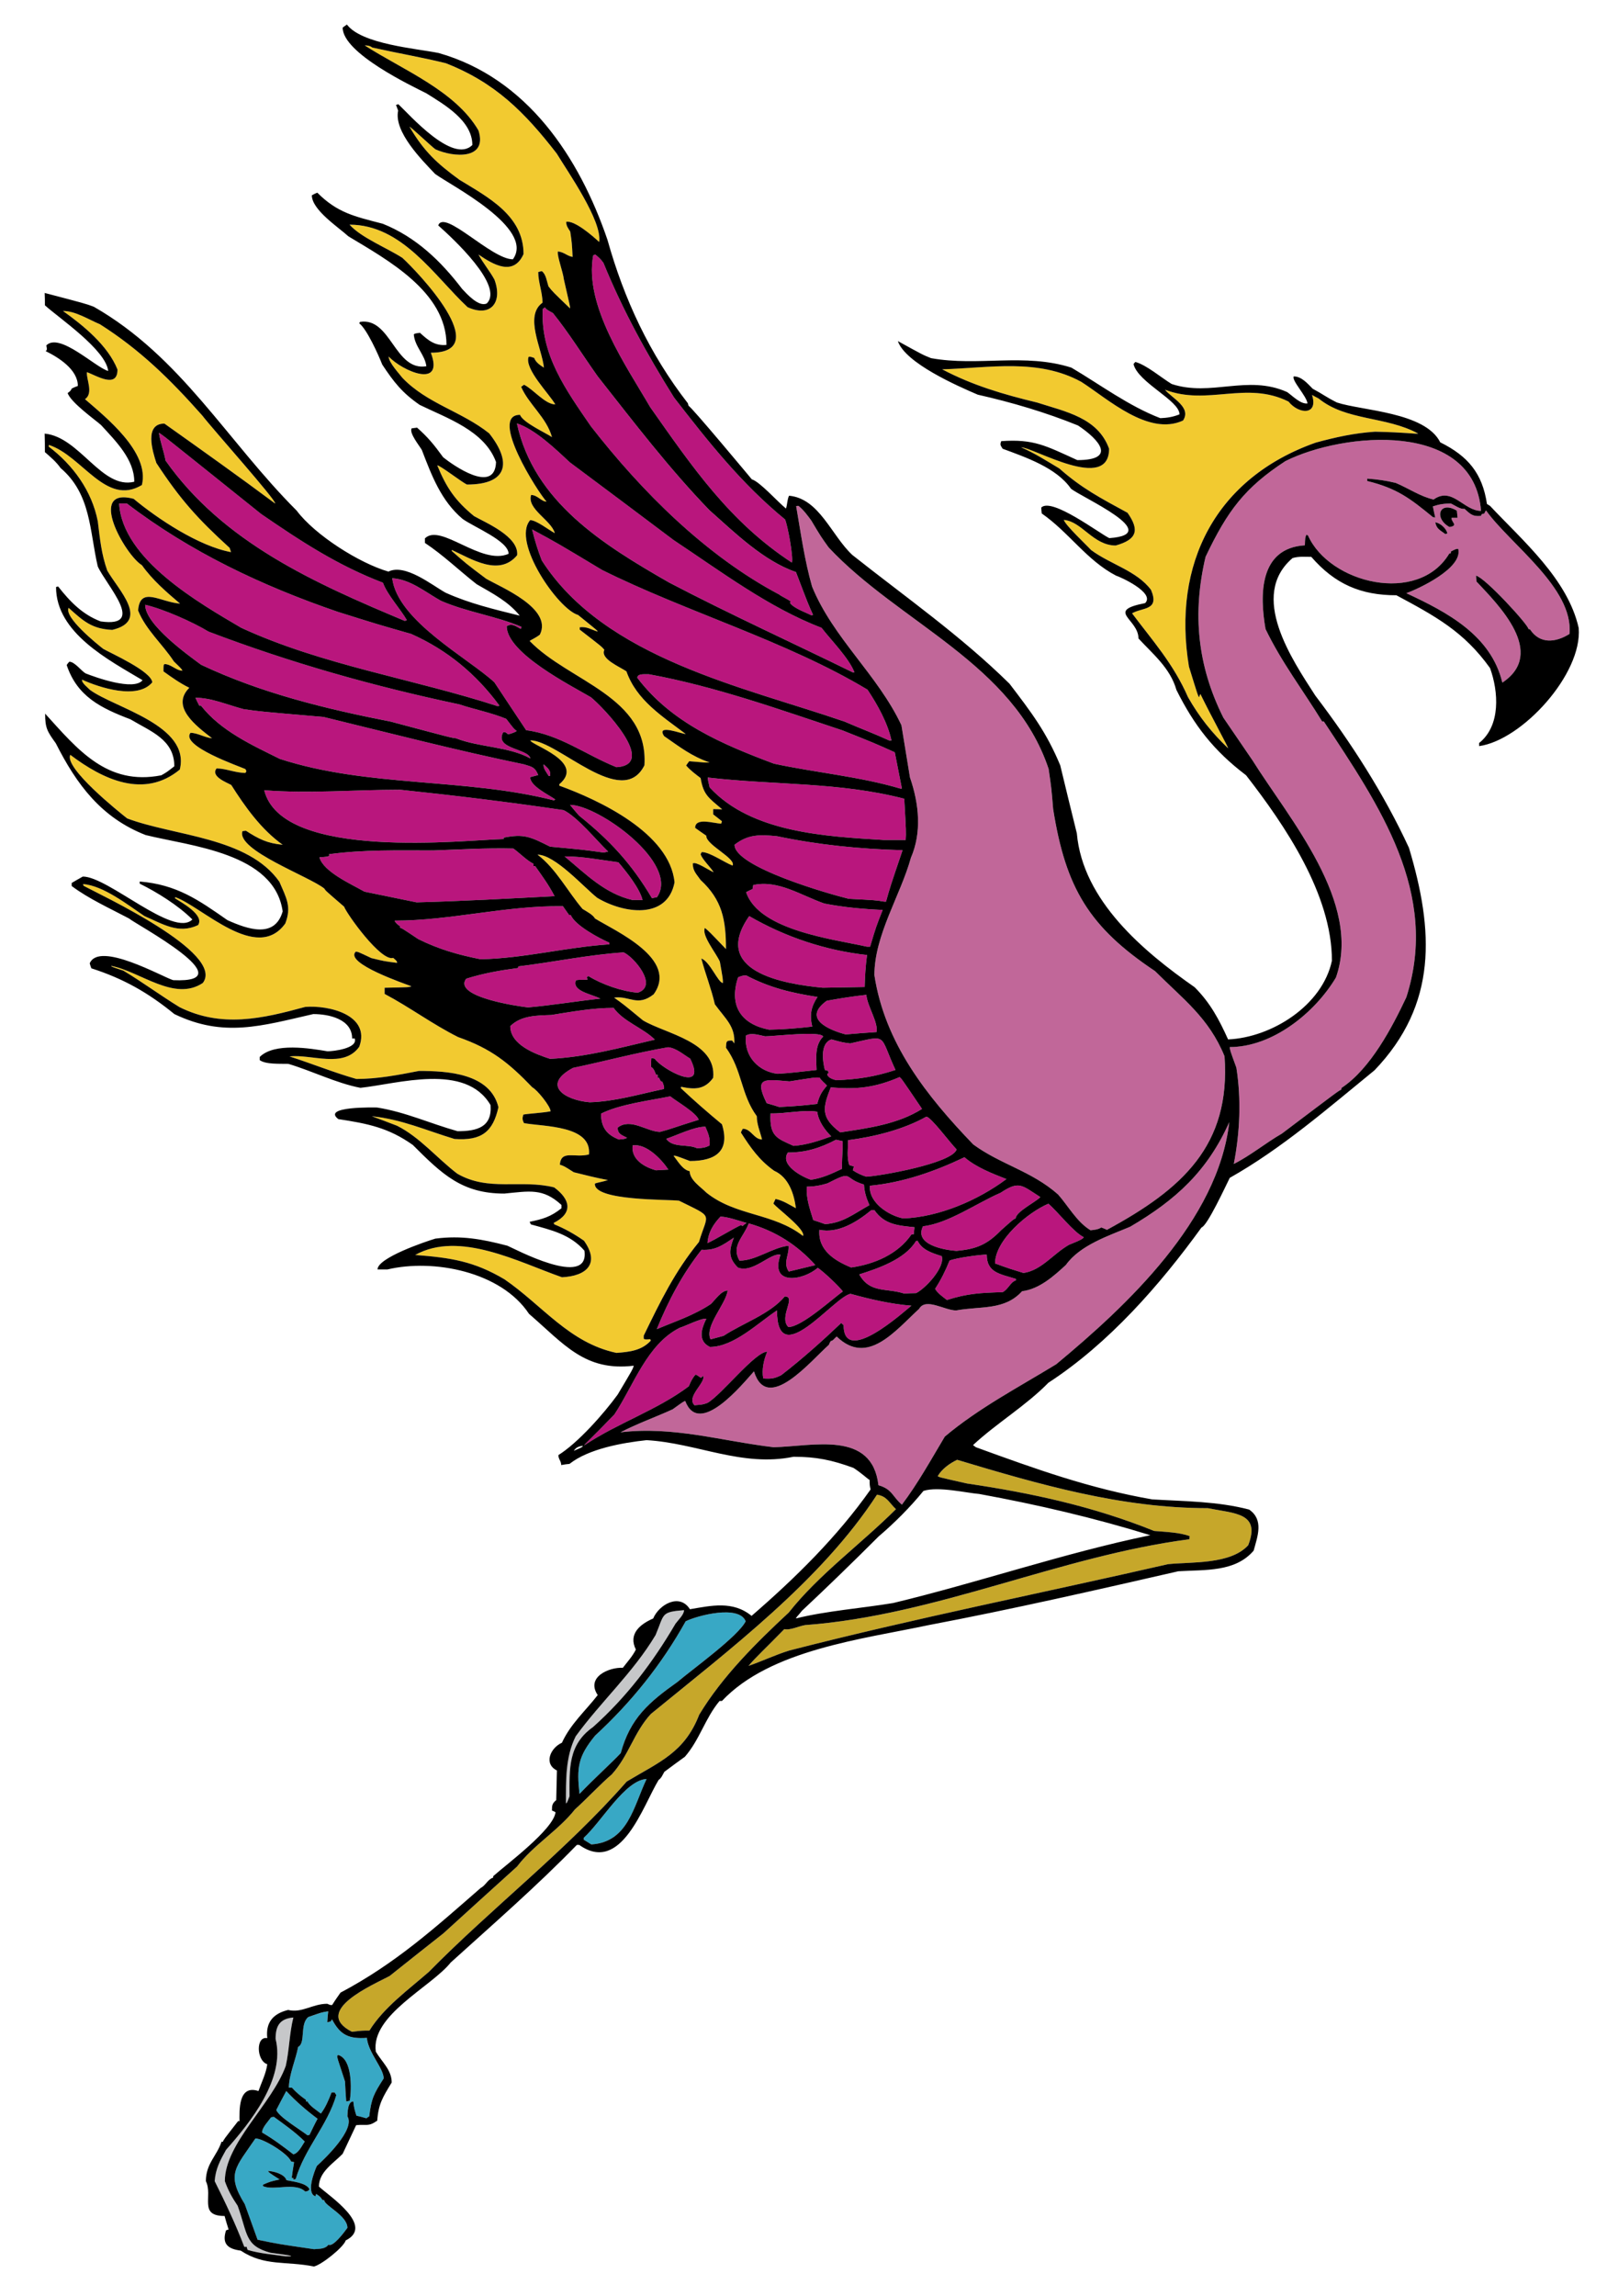 <?xml version="1.0" encoding="utf-8"?>
<!-- Generator: Adobe Illustrator 17.0.0, SVG Export Plug-In . SVG Version: 6.00 Build 0)  -->
<!DOCTYPE svg PUBLIC "-//W3C//DTD SVG 1.1//EN" "http://www.w3.org/Graphics/SVG/1.1/DTD/svg11.dtd">
<svg version="1.1" id="Layer_1" xmlns="http://www.w3.org/2000/svg" xmlns:xlink="http://www.w3.org/1999/xlink" x="0px" y="0px"
	 width="140px" height="200px" viewBox="0 0 140 200" style="enable-background:new 0 0 140 200;" xml:space="preserve">
<path id="color6" style="fill:#C6C7C9;" d="M18.763,191.562c0.268,0.372,0.268,0.372,0.537,0.969c-0.083,0-0.144,0-0.206,0
	C18.803,192.243,18.763,191.954,18.763,191.562z M22.211,182.599c-0.063-0.021-0.104-0.021-0.145-0.021
	c-0.331,0.413-0.538,0.599-0.578,1.137C21.633,183.61,21.633,183.61,22.211,182.599z M23.348,177.869c-0.062,0-0.125,0-0.166,0.021
	c-0.143,0.371-0.062,0.786,0.104,1.137C23.305,178.633,23.326,178.24,23.348,177.869z M25.35,196.519c-0.164,0-0.331,0-0.476,0
	c-1.135-0.165-2.188-0.229-3.303-0.559c-0.043-0.104-0.062-0.188-0.083-0.267c-0.083,0-0.145,0-0.207,0
	c-0.765-2.004-1.63-3.82-2.58-5.721c0.081-1.075,0.473-1.798,0.991-2.727c2.106-2.377,5.182-6.177,4.316-9.666
	c0-1.116,0.352-1.755,1.548-1.859c-0.35,1.385-0.35,2.829-0.661,4.214c-1.218,3.364-5.308,6.751-5.308,10.038
	c0.291,0.825,0.641,1.444,1.116,2.146c0.888,2.458,0.599,3.471,2.85,4.088C25.35,196.455,25.35,196.455,25.35,196.519z
	 M49.617,156.451c0-2.396-0.146-4.48,2.044-6.028c2.932-2.623,5.204-5.619,7.188-9.006c0.226-0.31,0.743-0.784,0.743-1.177
	c-2.046,0.167-1.693,0.31-2.479,2.169c-1.962,3.282-4.751,5.783-6.959,8.818c-0.91,1.816-0.848,3.861-0.848,5.845
	C49.39,157.031,49.39,157.031,49.617,156.451z"/>
<path id="color5" style="fill:#38A8C5;" d="M23.863,184.374c0.909,0.662,1.88,1.343,2.685,2.149
	c-0.248,0.371-0.538,1.013-0.992,1.114c-0.889-0.682-1.754-1.342-2.725-1.9c0-0.434,0.537-0.969,0.785-1.321
	C23.698,184.396,23.781,184.374,23.863,184.374z M26.962,185.944c0.226-0.475,0.454-0.951,0.701-1.405
	c-0.992-0.743-1.901-1.527-2.726-2.415c-0.29,0.535-0.578,1.094-0.869,1.651c0.227,0.599,2.004,1.651,2.727,2.21
	C26.837,185.965,26.899,185.944,26.962,185.944z M28.924,175.886c-0.042,0.064-0.083,0.124-0.125,0.188
	c-0.103,0.021-0.207,0.041-0.289,0.062c0.021-0.33,0.042-0.64,0.082-0.951c-0.558,0.083-0.558,0.083-1.735,0.497
	c-0.764,0.619-0.207,2.272-0.887,2.603c-0.208,1.113-0.806,2.456-0.806,3.55c0.082,0,0.164,0,0.268,0
	c0.372,0.415,0.764,0.745,1.218,1.055c0,0.041,0,0.081,0,0.145c0.042,0,0.084,0,0.145,0c0.103,0.33,0.868,0.827,1.158,1.053
	c0.411-0.537,0.68-1.197,0.929-1.837c0.083,0,0.164,0,0.268,0c0.042,0.062,0.083,0.145,0.146,0.227
	c-0.764,2.643-2.768,4.667-3.534,7.311c-0.082,0.02-0.143,0.041-0.206,0.061c0-0.061,0-0.102,0-0.145c-0.062,0-0.103,0-0.145,0
	c0.062-0.475,0.125-0.929,0.207-1.383c-0.103-0.022-0.186-0.041-0.269-0.063c-0.206-0.638-2.396-2.002-3.098-2.002
	c-1.735,2.561-2.56,3.077-0.93,5.721c0.372,1.032,0.743,2.065,1.116,3.098c1.776,0.371,1.776,0.371,4.915,0.827
	c0.475-0.043,0.971,0,1.259-0.394c0.392,0.247,1.383-1.094,1.652-1.466c0-1.075-2.025-1.941-2.025-2.418c-0.061,0-0.102,0-0.143,0
	c-0.165-0.267-0.29-0.37-0.557-0.533c-0.021,0.059-0.042,0.122-0.064,0.204c-0.826-0.27-0.103-2.149,0.125-2.642
	c0.724-0.662,3.366-3.182,2.664-4.32c0.021-0.287,0-1.299,0.516-1.299c0.042,0.495,0.124,0.786,0.269,1.238
	c0.289,0.061,0.578,0.145,0.868,0.229c0.083-0.063,0.164-0.125,0.247-0.168c0.186-1.567,0.414-1.982,1.26-3.303
	c0-0.888-1.343-2.23-1.467-3.531C30.41,177.601,29.646,177.269,28.924,175.886z M26.59,190.881
	c-0.847-0.849-2.788-0.043-3.677-0.477c0-0.04,0-0.081,0-0.124c0.62-0.269,0.62-0.269,1.447-0.454
	c-0.931-0.599-0.931-0.599-1.012-0.741c0.495,0.02,1.445,0.267,1.611,0.803c0.557,0.124,1.734,0.228,2.004,0.786
	C26.899,190.818,26.755,190.86,26.59,190.881z M30.473,182.969c-0.104,0.022-0.207,0.043-0.311,0.063
	c-0.041-0.578-0.081-1.157-0.104-1.735c-0.681-2.064-0.681-2.064-0.681-2.23c0.021-0.041,0.041-0.063,0.083-0.084
	C30.7,179.336,30.638,181.939,30.473,182.969z M56.33,154.944c-1.136,2.396-1.613,5.494-4.813,5.7
	c-0.228-0.145-0.455-0.287-0.662-0.412c0-0.063,0-0.126,0-0.167C52.427,158.641,54.45,155.048,56.33,154.944z M59.736,141.211
	c0.992-0.496,4.646-1.464,5.226,0c-0.661,1.322-4.689,4.214-5.947,5.287c-2.501,1.776-4.111,3.159-4.938,6.195
	c-0.681,0.743-2.333,2.23-3.593,3.554c-0.248-2.293-0.144-3.242,1.363-5.081C54.985,148.274,57.63,144.991,59.736,141.211z"/>
<path id="color4" style="fill:#C6A72A;" d="M60.914,149.348c-1.281,3.305-3.469,4.109-6.321,5.824
	c-5.245,5.989-11.667,10.924-17.244,16.584c-1.797,1.568-3.924,3.098-5.164,5.102c-0.638,0-0.638,0-1.527,0.104
	c-3.553-1.818,1.941-4.132,3.283-4.855c1.549-1.238,3.118-2.477,4.689-3.717c2.127-1.941,4.276-3.882,6.423-5.825
	c1.382-1.837,3.593-3.138,5.039-4.975c0.826-0.724,2.335-2.316,3.201-3.037c1.486-1.633,1.921-3.655,3.407-5.267
	c6.857-5.616,14.828-11.606,19.703-19.103c0.888,0.145,1.031,0.68,1.651,1.261c-2.992,2.993-6.733,5.698-9.336,9.003
	C65.892,143.07,62.917,146.023,60.914,149.348z M105.233,131.36c-7.56,0-14.684-2.064-21.85-4.214
	c-0.641,0.31-1.322,0.784-1.693,1.426c0.164,0.103,0.164,0.103,2.561,0.64c5.617,0.827,11.029,2.004,16.295,4.132
	c0.949,0.082,2.25,0.123,3.097,0.454c-0.02,0.082-0.02,0.163-0.02,0.268c-11.319,1.466-22.017,6.629-33.479,7.476
	c-0.537,0.084-1.321,0.475-1.817,0.353c-1.672,1.713-2.456,2.415-3.118,3.201c1.199-0.413,2.355-0.971,3.573-1.344
	c10.924-2.809,21.995-4.998,32.983-7.517c2.042-0.206,5.45,0.042,6.979-1.652C109.84,131.754,107.588,131.835,105.233,131.36z"/>
<path id="color3" style="fill:#C16799;" d="M76.527,129.356c-0.557-4.792-5.679-3.387-9.13-3.306
	c-4.502-0.535-8.775-1.856-13.34-1.299c1.465-0.766,3.057-1.324,4.544-2.004c0.949-0.683,0.949-0.683,1.095-0.723
	c1.219,3.201,5.018-1.508,5.989-2.581c1.156,3.737,4.977-0.951,6.526-2.313c0.042-0.124,0.102-0.228,0.165-0.332
	c0.186,0,0.33-0.246,0.515-0.391c2.666,2.58,5.039-0.434,7.188-2.418c0.577-0.991,2.21,0.146,3.221,0.146
	c2.109-0.392,4.215,0.023,5.741-1.673c1.509-0.185,2.768-1.321,3.821-2.293c1.238-1.732,3.738-2.539,5.596-3.323
	c3.986-2.334,6.733-4.854,8.634-9.109c-0.97,8.552-8.9,15.966-15.076,21.086c-3.283,2.004-6.794,3.843-9.707,6.302
	c-1.197,2.002-2.332,4.066-3.736,5.926C77.725,130.328,77.745,129.709,76.527,129.356z M78.53,63.167
	c0.248,1.507,0.495,3.014,0.743,4.544c0.806,2.332,1.033,4.81,0.083,6.999c-0.908,3.284-3.181,6.734-3.181,10.223
	c0.908,5.928,4.543,10.514,8.612,14.747c2.396,1.755,5.08,2.313,7.393,4.359c0.909,1.032,1.632,2.396,2.829,3.116
	c0.33-0.041,0.661-0.062,0.93-0.247c0.164,0.063,0.331,0.125,0.496,0.206c6.525-3.531,10.802-7.331,10.244-15.116
	c-1.363-3.347-3.615-4.977-6.053-7.416c-5.721-3.819-7.785-7.206-8.879-14.125c-0.146-1.796-0.146-1.796-0.394-3.488
	c-3.056-9.172-13.032-12.724-19.165-19.29c-0.682-0.951-0.682-0.951-1.507-2.335c-0.331-0.455-0.682-0.93-1.115-1.28
	c-0.083,0-0.146,0-0.207,0.02c0.412,2.375,0.723,4.668,1.384,7C72.581,55.587,76.464,58.767,78.53,63.167z M107.711,92.987
	c-0.558-1.527-0.558-1.527-0.577-1.795c3.736,0,7.414-2.976,9.252-6.052c2.293-6.525-4.048-13.775-7.271-18.918
	c-0.846-1.237-1.692-2.478-2.539-3.717c-2.273-4.543-2.706-9.086-1.55-14.002c1.92-4.048,3.448-6.052,6.96-8.343
	c5.082-2.541,16.439-3.553,17.039,4.337c-1.508,0-2.519-2.148-4.131-0.991c-1.135-0.249-2.211-0.992-3.304-1.446
	c-0.848-0.208-1.611-0.309-2.48-0.372c0,0.063,0,0.124,0,0.206c2.604,0.641,3.72,1.507,5.742,3.161c0.064,0,0.125,0,0.185,0.021
	c-0.081-0.331-0.143-0.662-0.206-0.971c0.558-0.186,0.971-0.248,1.569-0.248c0.292,0.125,0.848,0.537,1.178,0.456
	c0.497,0.433,0.682,0.7,1.447,0.619c0.02-0.062,0.04-0.103,0.062-0.146c0.061-0.021,0.145-0.04,0.225-0.061
	c0.042-0.103,0.085-0.185,0.148-0.268c2.085,2.933,7.662,6.774,7.27,10.759c-1.219,0.764-2.582,0.889-3.43-0.39
	c-0.062-0.022-0.103-0.042-0.143-0.042c0-0.35-3.759-4.46-4.565-4.646c0,0.164,0.021,0.33,0.042,0.516
	c1.919,2.045,6.133,6.217,2.249,8.8c-0.989-4.131-4.811-6.135-8.363-7.788c1.034-0.372,4.936-2.169,4.522-3.862
	c-0.187,0-0.187,0-0.641,0.228c0,0.042,0,0.083,0,0.144c-0.06,0-0.102,0.022-0.144,0.043c-2.704,4.501-10.45,2.601-12.309-1.59
	c-0.062-0.022-0.104-0.043-0.146-0.043c-0.102,0.27-0.102,0.27-0.123,0.909c-3.986,0.249-3.943,4.317-3.428,7.291
	c1.404,2.911,3.263,5.329,4.936,8.055c0.042,0,0.083,0,0.145,0c4.813,7.29,10.099,14.931,7.187,24.018
	c-1.237,2.623-3.118,6.218-5.637,7.89c-0.021,0.04-0.042,0.104-0.042,0.165c-0.187,0.062-0.187,0.062-5.164,3.82
	c-1.403,0.806-2.745,1.921-4.19,2.644C108.021,98.627,108.145,95.755,107.711,92.987z M126.277,45.902
	c0.828-0.125,0.123-0.434,0.187-0.806c0.165,0,0.33,0,0.517,0c-0.021-0.208-0.043-0.414-0.062-0.621
	C125.39,43.567,124.894,45.137,126.277,45.902z M125.037,45.488c0.105,0.558,0.374,0.66,0.889,1.033
	c0.043-0.02,0.104-0.042,0.167-0.062C126.009,46.024,125.472,45.55,125.037,45.488z"/>
<path id="color2" style="fill:#F2CA30;" d="M56.7,116.759c-0.785,0.867-1.837,0.991-2.995,1.075
	c-4.109-0.87-6.442-4.131-9.749-6.403c-2.684-1.591-4.666-1.88-7.784-2.128c3.861-2.148,9.046,0.642,12.784,1.942
	c2.167-0.104,3.325-1.199,1.919-3.181c-0.826-0.578-1.671-1.053-2.582-1.424c-0.02-0.043-0.041-0.085-0.062-0.124
	c1.736-0.868,1.445-2.067,0.042-3.098c-2.913-0.724-5.721,0.392-8.447-1.199c-1.756-1.343-3.263-3.181-5.245-4.172
	c-0.744-0.289-1.468-0.557-2.19-0.825c2.602,0.268,4.688,1.218,7.208,1.981c2.354,0.165,3.345-0.619,3.822-2.767
	c-0.723-2.954-4.441-3.16-6.92-3.16c-1.797,0.351-3.612,0.701-5.452,0.701c-1.961-0.557-3.883-1.342-5.825-1.962
	c1.901-0.226,4.709,1.075,6.073-0.846c1.011-2.787-2.685-3.635-4.708-3.469c-3.779,1.033-7.291,1.838-10.947,0.021
	c-1.652-1.012-3.241-2.188-4.894-3.18c-1.053-0.35-1.053-0.35-1.053-0.415c2.541,0.497,5.494,3.14,7.972,1.489
	c2.003-2.623-9.087-7.746-10.388-8.467c-0.021-0.063-0.042-0.105-0.042-0.146c1.756,0.125,3.903,1.817,5.35,2.788
	c1.59,0.682,2.953,1.591,4.666,0.785c0.6-0.888-1.506-2.003-2.003-2.334c0-0.04,0-0.082,0.021-0.102
	c2.332,0.826,7.104,5.76,9.583,2.291c0.557-1.465,0.104-2.189-0.517-3.634c-2.746-3.905-9.148-3.966-13.259-5.514
	c-0.66-0.518-5.513-4.4-4.955-5.537c2.87,2.169,6.442,3.841,9.54,1.281c0.95-3.861-5.658-5.349-7.827-6.939
	c-0.145-0.167-0.764-0.619-0.681-0.888c1.487,0.681,4.833,1.776,6.112,0.227c-0.102-0.971-3.592-2.521-4.274-2.911
	c-0.557-0.435-3.428-2.748-3.016-3.575c1.302,1.178,2.045,1.838,3.801,1.921c3.304-0.785,0.535-3.468-0.434-5.163
	c-0.516-1.446-0.64-2.788-0.826-4.295c-0.516-2.644-2.149-4.895-4.275-6.506c0-0.061,0-0.101,0.021-0.144
	c2.933,0.971,4.958,5.371,8.097,3.491c0.701-2.87-3.182-5.928-4.958-7.477c0.764-0.516,0.104-1.735,0.166-2.354
	c0.785,0.269,2.666,1.487,2.666-0.227c-0.828-2.085-2.975-3.84-4.751-5.102c1.094,0,2.23,0.745,3.222,1.157
	c3.511,2.232,6.113,4.791,8.9,7.931c0.992,1.281,6.485,7.416,6.362,7.683c-3.16-2.354-6.443-4.688-9.645-6.961
	c-1.776,0-1.033,2.416-0.702,3.429c2.085,3.182,3.593,4.853,6.381,7.394c0.042,0.124,0.083,0.248,0.125,0.372
	c-2.808-0.517-6.382-2.891-8.489-4.646c-4.13-1.073-0.721,4.915,0.724,5.782c0.907,1.28,2.127,2.335,3.324,3.348
	c-1.734-0.126-3.489-1.57-3.655,0.598c0.661,1.672,2.149,2.953,3.118,4.439c0.661,0.641,0.661,0.641,0.744,0.806
	c-0.538,0-0.992-0.577-1.569-0.577c-0.083,0.101-0.083,0.101-0.083,0.638c0.723,0.518,1.445,1.033,2.25,1.426
	c-1.651,1.652,0.601,3.326,1.984,4.398c-0.642-0.06-1.28-0.474-1.88-0.474c-0.909,1.136,4.297,2.932,4.791,3.16
	c0.021,0.062,0.042,0.123,0.084,0.186c-0.042,0.04-0.063,0.083-0.084,0.146c-0.888,0-1.713-0.392-2.519-0.392
	c-0.557,0.702,0.928,1.238,1.28,1.444c1.218,1.922,2.622,3.884,4.481,5.206c-1.342-0.125-2.087-0.497-3.201-1.219
	c-0.104,0-0.207,0.02-0.309,0.041c-0.538,1.653,5.864,3.946,7.144,4.999c0.084,0.164,0.084,0.164,1.715,1.57
	c0.247,0.66,3.221,4.811,4.275,4.46c0.082,0.082,0.392,0.288,0.33,0.435c-1.136-0.147-1.136-0.147-2.231-0.416
	c-1.178-0.557-1.178-0.557-1.363-0.557c-1.011,1.012,4.399,2.829,4.854,3.015c-0.227,0.084-0.227,0.084-2.334,0.126
	c0,0.165,0,0.35,0,0.537c2.189,1.156,4.171,2.643,6.403,3.758c2.89,1.012,4.399,2.23,6.463,4.378c0.414,0.207,1.59,1.652,1.59,2.087
	c-0.723,0.144-2.024,0.206-2.375,0.288c-0.083,0.289-0.104,0.434,0.062,0.743c1.735,0.311,5.907,0.188,5.659,2.727
	c-1.261,0.33-2.417-0.433-2.541,0.888c0.373,0.124,0.373,0.124,1.218,0.661c0.993,0.248,1.962,0.494,2.976,0.682
	c-0.414,0.145-0.992,0.227-1.138,0.31c-0.123,1.527,6.486,1.362,7.333,1.489c3.075,1.527,2.518,0.987,1.733,3.592
	c-2.106,2.58-3.345,5.143-4.812,8.158c0,0.082,0,0.163,0,0.267c0.103,0.104,0.394,0.061,0.558,0.04
	C56.659,116.677,56.68,116.718,56.7,116.759z M47.035,55.278c-0.392,0.309-0.867,0.495-0.888,0.557
	c3.429,3.551,10.367,4.813,9.996,10.822c-1.941,3.903-7.537-2.169-9.934-2.169c0,0.392,4.853,1.858,2.519,3.822
	c0,0.04,0,0.081,0,0.123c3.43,1.24,9.625,4.13,10.038,8.425c-0.641,3.284-4.459,2.707-6.734,1.344
	c-1.176-0.93-3.674-3.759-5.203-3.759c1.61,1.219,2.621,3.2,3.924,4.73c0.309,0.186,0.928,0.516,1.072,0.825
	c1.776,1.096,7.333,3.532,5.122,6.608c-1.425,1.116-2.084,0.104-3.448,0.291c0.764,0.537,0.764,0.537,2.519,1.981
	c1.983,1.178,6.421,1.86,6.113,5c-0.742,1.032-1.611,1.032-2.787,0.784c-0.022,0.041-0.022,0.083-0.022,0.123
	c1.115,1.054,2.397,2.169,3.573,3.14c0.723,2.312-0.515,3.201-2.788,3.201c-1.258-0.475-1.258-0.475-1.425-0.454
	c0.393,0.497,0.786,1.217,1.404,1.343c0,0.764,0.952,1.362,1.468,1.878c2.561,2.044,5.804,1.737,8.405,3.76
	c0.269-0.559-2.375-2.499-2.582-2.829c0.063-0.145,0.124-0.27,0.188-0.393c0.681,0.146,1.155,0.476,1.775,0.806
	c-0.165-1.28-0.641-2.705-1.899-3.264c-1.303-0.929-2.046-2.002-2.891-3.325c0.04-0.125,0.102-0.227,0.164-0.331
	c0.723,0,0.971,0.931,1.673,0.931c-0.165-0.682-0.454-1.302-0.454-2.023c-1.403-1.921-1.26-4.008-2.686-5.969
	c0.042-0.497-0.04-0.64,0.538-0.621c0.063,0.084,0.124,0.166,0.187,0.248c0.082-1.507-0.765-2.126-1.694-3.408
	c-0.31-1.361-0.826-2.643-1.178-3.985c0.745,0.248,1.467,2.128,1.88,2.128c0-0.351,0-0.351-0.267-1.859
	c-0.309-0.723-1.613-2.292-1.303-2.933c0.373,0.31,0.373,0.31,1.837,1.839c0-2.542-0.329-4.275-2.208-6.011
	c-0.374-0.536-0.683-0.784-0.683-1.445c0.269-0.205,1.467,0.639,1.82,0.764c-0.311-0.476-0.952-1.074-1.137-1.549
	c0.019-0.083,0.06-0.146,0.103-0.206c0.702,0,1.961,0.908,2.684,1.176c0.31-0.64-2.354-1.816-2.292-2.602
	c-0.33-0.228-0.662-0.455-0.972-0.682c0-0.95,1.653-0.372,2.274-0.372c0.019-0.082,0.04-0.145,0.06-0.206
	c-0.268-0.208-0.515-0.413-0.764-0.6c0-0.165,0-0.309,0-0.454c0.249,0,0.516,0,0.785,0.021c-1.177-1.011-1.632-1.239-1.879-2.726
	c-0.454-0.352-0.888-0.661-1.26-1.095c0.082-0.123,0.165-0.249,0.269-0.372c1.383,0.123,1.383,0.123,1.776,0.103
	c-1.55-0.517-2.623-1.363-3.965-2.291c-0.743-1.115,1.59-0.166,1.879-0.186c-2.043-1.549-4.274-2.933-5.162-5.453
	c-0.559-0.392-2.314-1.094-1.921-1.879c-0.248-0.288-0.248-0.288-2.147-1.755c0-0.083,0-0.144,0-0.207
	c0.599-0.082,1.012,0.207,1.549,0.372c0.02-0.06,0.02-0.06-1.694-1.444c-1.735-0.497-5.804-6.382-4.172-8.26
	c0.536,0,1.632,0.866,2.146,1.135c-0.308-1.135-2.457-2.107-2.064-3.325c0.558,0,0.888,0.578,1.343,0.578
	c-0.744-0.805-5.06-7.559-2.314-7.559c0.269,0.682,2.209,1.55,2.788,1.941c-0.474-1.714-2.023-2.849-2.685-4.378
	c0.083-0.061,0.165-0.124,0.249-0.185c0.806,0.392,1.838,1.714,2.726,1.714c-0.538-0.929-2.685-3.077-2.333-4.131
	c0.123-0.041,0.123-0.041,0.494,0.083c0.124,0.371,0.516,0.64,0.848,0.846c-0.166-1.651-1.735-4.501-0.124-5.658
	c0-0.888-0.373-1.776-0.373-2.666c0.104-0.039,0.207-0.059,0.311-0.081c0.372,0.269,0.434,0.887,0.578,1.321
	c0.373,0.476,0.373,0.476,1.879,1.921c0.02-0.124,0.02-0.124-0.538-2.541c-0.061-0.598-0.619-2.085-0.514-2.415
	c0.557,0.061,0.784,0.392,1.279,0.474c-0.062-1.218-0.062-1.218-0.208-2.209c-0.184-0.288-0.35-0.496-0.35-0.846
	c0.723-0.145,2.294,1.218,2.872,1.756c0.288-1.818-2.749-6.135-3.698-7.704c-2.788-3.594-5.349-6.176-9.666-7.869
	c-2.188-0.537-3.985-0.826-6.401-1.363c-0.186-0.145-0.413-0.186-0.662-0.186c3.265,2.106,7.91,3.944,9.914,7.413
	c0.805,2.561-2.168,2.354-3.759,1.633c-0.413-0.311-2.148-1.962-2.252-1.962c1.24,2.126,2.396,3.201,4.357,4.625
	c2.5,1.528,5.577,3.118,5.577,6.464c-0.868,1.942-2.603,0.951-3.923,0.042c0.371,0.703,0.97,1.425,1.383,2.168
	c0.743,1.962-0.29,3.346-2.333,2.416c-2.912-2.725-5.699-7.187-10.285-7.187c1.013,1.137,3.263,2.024,4.605,2.893
	c1.239,1.135,8.116,8.261,2.479,8.261c1.198,3.2-2.498,1.59-3.676,0.33c0,0.516,0.93,1.507,1.197,1.858
	c2.148,2.251,5.143,2.913,7.558,4.832c1.984,2.5,1.654,4.462-1.94,4.462c-0.495-0.249-2.333-1.673-2.582-1.673
	c0.806,1.963,1.57,3.077,3.203,4.42c1.012,0.578,3.923,1.776,3.758,3.407c-1.57,1.9-4.008,0.31-5.681-0.454
	c-0.019,0.02-0.019,0.04-0.019,0.083c1.238,1.094,1.238,1.094,2.995,2.417C43.627,51.147,48.171,52.985,47.035,55.278z
	 M104.47,60.728c-0.104-0.122-0.104-0.122-0.888-2.662c-1.486-8.965,2.334-16.44,11.047-19.517c1.757-0.476,3.347-0.827,5.164-0.95
	c2.746,0.063,3.491,0.207,3.76,0.165c-2.81-1.528-6.279-1.095-8.675-3.056c-0.207-0.105-0.394-0.208-0.578-0.31
	c0.578,1.775-1.136,1.712-2.045,0.578c-3.676-1.838-7.043,0.392-10.76-1.032c0.601,0.742,2.333,1.528,1.569,2.684
	c-3.016,1.384-6.568-1.9-8.859-3.367c-3.758-2.065-7.973-1.218-12.123-1.094c2.664,1.403,5.348,2.188,8.262,2.891
	c2.498,0.806,5.307,1.321,6.278,4.026c0,3.843-6.609-0.123-7.662-0.123c1.157,0.495,2.25,1.198,3.324,1.838
	c1.963,1.735,3.594,2.582,5.945,3.862c1.076,1.528,0.808,2.333-1.03,2.85c-1.962,0-2.952-2.106-4.522-2.229
	c0.164,0.494,1.941,2.147,2.375,2.622c1.692,1.26,3.963,1.796,5.223,3.47c0.764,1.817-0.721,1.506-1.65,2.044
	c1.776,2.373,3.594,4.378,4.875,7.309c0.99,1.735,2.063,3.079,3.488,4.443c0.042-0.064-1.342-2.542-2.416-4.731
	C104.53,60.523,104.49,60.626,104.47,60.728z"/>
<path id="color1" style="fill:#B9167D;" d="M47.924,67.586c-0.043,0-0.083,0-0.124,0c-0.146-0.268-0.517-0.682-0.434-1.012
	C47.716,66.904,48.006,67.09,47.924,67.586z M60.584,119.731c0.144,0,0.33,0.208,0.495,0.271c0.062-0.063,0.124-0.127,0.185-0.167
	c0.207,0.621-1.507,1.818-0.764,2.56c0.722-0.061,0.722-0.061,1.137-0.206c1.258-0.743,4.149-4.46,5.203-4.46
	c-0.31,0.703-0.496,1.591-0.35,2.334c0.681,0.041,0.95,0.021,1.569-0.289c1.817-1.405,3.574-2.976,5.225-4.546
	c0.063,0.063,0.125,0.125,0.207,0.188c0,3.572,5.141-1.073,5.905-1.692c-1.796-0.145-3.573-0.558-5.307-1.034
	c-1.467,0.289-6.401,6.837-6.401,1.446c-1.633,1.073-3.76,3.181-5.846,3.181c-1.095-0.535-0.723-1.611-0.31-2.458
	c-0.435-0.062-1.818,0.642-2.313,0.786c-2.851,1.426-4.007,4.998-5.7,7.558c-2.149,2.229-2.603,2.58-2.624,2.685
	c2.975-1.982,6.298-3.035,9.108-5.143C60.171,120.353,60.293,120.063,60.584,119.731z M65.229,106.556
	c2.335,0.661,4.235,1.882,5.805,3.635c-0.785,0.188-1.55,0.373-2.315,0.558c-0.537-0.764,0.063-1.486-0.021-2.25
	c-1.445,0.167-2.828,1.302-4.275,1.302C63.681,108.498,64.775,107.775,65.229,106.556z M62.772,105.959
	c0.785,0.061,1.528,0.352,2.271,0.558c-0.123,0.081-0.246,0.165-0.35,0.267c-0.061-0.039-0.104-0.061-0.144-0.081
	c-0.682,0.31-2.19,1.238-2.912,1.57C61.698,107.342,62.132,106.641,62.772,105.959z M68.369,112.917
	c-1.301,1.55-3.635,2.312-5.329,3.43c-0.392,0.103-0.764,0.206-1.136,0.308c-0.557-1.134,1.323-3.034,1.489-4.252
	c-0.557,0-1.096,0.824-1.467,1.177c-1.488,0.99-3.057,1.487-4.708,2.188c1.012-2.499,2.251-4.833,3.903-6.916
	c1.177,0.079,1.839-0.394,2.809-1.055c-0.391,1.055-0.536,1.715,0.352,2.603c1.3,0.535,2.849-1.322,3.717-1.116
	c-0.992,2.747,1.983,2.25,3.242,1.137c0.517,0.35,1.818,1.57,2.189,2.064c-0.825,0.557-3.572,3.098-4.751,3.098
	C67.811,114.716,69.422,112.917,68.369,112.917z M82.495,113.227c1.818-0.578,2.932-0.619,4.854-0.682
	c0.495-0.249,0.661-0.865,1.155-1.032c0-0.041,0-0.082,0-0.123c-1.383-0.434-2.539-0.537-2.539-2.107
	c-0.394-0.039-2.767,0.289-3.242,0.518c-0.352,0.867-0.744,1.672-1.259,2.458C81.71,112.669,82.125,112.938,82.495,113.227z
	 M78.778,112.669c0.33-0.021,0.682-0.041,1.032-0.041c0.825-0.413,2.539-2.25,2.23-3.222c-0.847-0.268-1.715-0.535-2.105-1.342
	c-0.063,0-0.104,0.021-0.146,0.043c-0.951,1.567-3.284,2.372-4.937,2.89C75.804,112.669,77.188,112.153,78.778,112.669z
	 M93.132,108.417c0.185-0.084,1.279-0.477,1.279-0.662c-0.909-0.454-2.21-2.169-3.075-2.913c-1.776,0.744-4.649,3.161-4.649,5.204
	c0.352,0.104,0.559,0.248,2.479,0.827C90.735,110.646,91.748,109.201,93.132,108.417z M79.396,107.528
	c0.063-0.022,0.125-0.022,0.207-0.022c0.021-0.205,0.041-0.413,0.063-0.616c-1.427-0.146-2.625-0.229-3.491-1.489
	c-0.103,0-0.186,0-0.269,0c-1.196,0.992-2.869,2.063-4.523,1.713c-0.144,1.796,1.363,2.707,2.768,3.285
	C76.176,110.109,78.22,109.243,79.396,107.528z M83.32,108.952c1.736-0.165,2.664-0.535,3.905-1.816
	c1.073-0.951,1.073-0.951,1.259-1.013c0-0.578,1.775-1.445,2.147-1.859c-1.652-1.055-1.838-1.443-3.47-0.372
	c-2.023,0.87-4.584,2.684-6.753,2.912C79.604,108.417,82.268,108.871,83.32,108.952z M71.879,106.618
	c1.55-0.102,2.479-0.888,3.864-1.653c-0.27-0.617-0.435-1.114-0.476-1.795c-1.901-0.559-0.848-1.301-3.182-0.104
	c-0.599,0.186-1.176,0.287-1.796,0.287c-0.083,1.015,0.269,1.945,0.559,2.914C71.179,106.37,71.528,106.494,71.879,106.618z
	 M75.783,103.274c-0.124,1.487,1.693,2.621,2.912,2.849c3.119-0.124,6.485-1.57,8.983-3.428c-1.259-0.498-2.622-1.012-3.656-1.9
	C81.421,102.033,78.675,103.004,75.783,103.274z M70.642,102.757c0.991-0.146,1.795-0.517,2.705-0.951
	c0.02-1.383,0.082-1.589,0.063-2.415c-0.208-0.042-0.395-0.085-0.578-0.124c-1.386,0.723-2.604,1.115-4.193,1.115
	C67.895,101.497,69.959,102.53,70.642,102.757z M80.698,97.263c-1.983,1.116-4.543,1.756-6.816,2.044
	c0,0.724-0.122,1.489,0.104,2.17c0.124,0.041,0.269,0.082,0.414,0.124c-0.042,0.103-0.084,0.205-0.104,0.33
	c0.373,0.247,0.767,0.434,1.178,0.558c1.197-0.063,7.475-1.157,7.867-2.374C82.763,99.535,81.09,97.263,80.698,97.263z
	 M57.154,101.931c0.352-0.021,0.703-0.043,1.075-0.062c-0.619-0.929-1.942-2.292-3.117-2.107
	C54.965,100.98,56.143,101.66,57.154,101.931z M60.728,100.01c0.434-0.021,0.723-0.041,1.095-0.249
	c0.042-0.702-0.103-0.991-0.372-1.631c-0.992,0-2.458,0.744-3.407,1.054C58.601,100.01,59.942,99.617,60.728,100.01z M69.133,99.804
	c1.157-0.083,2.188-0.434,3.285-0.827c-0.559-0.557-1.117-1.321-1.22-2.146c-1.135-0.207-2.788,0.186-4.069,0.145
	C67.027,98.977,67.668,99.143,69.133,99.804z M57.506,98.585c1.031-0.27,1.28-0.414,3.365-1.054
	c-0.207-0.62-1.919-1.592-2.478-2.043c-1.817,0.372-4.379,0.679-6.031,1.507c0,1.197,0.497,1.837,1.551,2.252
	c0.495-0.042,0.495-0.042,0.722-0.145c-0.454-0.249-0.827-0.31-0.827-0.888C54.924,97.325,56.39,98.585,57.506,98.585z
	 M78.363,93.813c-2.105,0.909-3.736,1.096-5.987,0.889c-0.683,1.756-0.931,2.603,0.825,3.924c2.438-0.373,4.998-0.703,7.125-2.045
	C78.51,93.897,78.51,93.897,78.363,93.813z M67.895,96.418c1.796-0.105,1.796-0.105,3.304-0.271
	c0.186-0.701,0.372-1.052,0.848-1.591c-0.208-0.245-0.454-0.391-0.641-0.7c-0.413-0.021-0.413-0.021-2.623,0.329
	c-2.085-0.165-3.16-0.454-1.983,1.901C67.15,96.189,67.522,96.293,67.895,96.418z M51.372,96.003
	c2.211-0.063,4.297-0.702,6.465-1.156c0.062-0.207-0.062-0.414-0.125-0.62c-0.206-0.062-0.206-0.164-0.289-0.351
	c-0.042,0-0.082,0-0.124,0c0-0.104,0-0.186,0-0.269c-0.062,0-0.104,0-0.145,0c-0.123-0.291-0.165-0.517-0.434-0.684
	c0-0.268,0-0.515,0.02-0.763c0.084,0,0.187,0.02,0.291,0.041c0.599,0.889,4.667,3.159,3.098,0c-0.619-0.372-1.199-0.908-1.921-0.992
	c-2.787,0.476-5.513,1.219-8.281,1.796C47.159,94.476,49.143,95.817,51.372,96.003z M74.069,90.881
	c-0.66-0.082-0.66-0.082-1.633-0.35c-1.011,0.33-0.764,1.921-0.577,2.663c0.083,0.021,0.187,0.042,0.289,0.085
	c0,0.061,0.021,0.123,0.041,0.185c-0.041,0.021-0.084,0.041-0.123,0.064c0,0.329,0.515,0.494,0.785,0.557
	c1.92-0.084,3.324-0.291,5.161-0.89C76.549,90.035,77.414,90.139,74.069,90.881z M67.748,93.527
	c1.137-0.064,2.273-0.209,3.388-0.333c-0.022-0.97-0.187-2.147,0.577-2.911c-0.206-0.517-4.273-0.021-5.059-0.021
	c-0.518-0.104-1.219-0.35-1.673-0.063C64.797,92.038,66.118,93.339,67.748,93.527z M47.924,92.224c3.2-0.164,6.01-0.949,9.128-1.673
	c-1.012-1.011-2.745-1.569-3.594-2.766c-1.837,0-3.614,0.33-5.431,0.618c-1.261,0.042-2.644,0.042-3.572,0.972
	C44.455,91.005,46.643,91.811,47.924,92.224z M72.024,87.165c-2.188,1.569,0.246,2.561,1.652,2.932
	c0.889-0.082,1.775-0.143,2.685-0.207c0.165-0.845-0.806-2.25-0.889-3.242C74.316,86.772,73.162,86.958,72.024,87.165z
	 M67.005,89.684c1.261-0.021,2.499-0.124,3.758-0.269c-0.248-1.012-0.103-1.735,0.455-2.581c-2.273-0.352-4.171-0.804-6.217-1.879
	c-0.309,0-0.413,0.063-0.701,0.165C63.454,87.68,64.651,89.229,67.005,89.684z M46.003,87.742c2.104-0.185,4.193-0.537,6.299-0.764
	c-0.724-0.392-2.5-0.64-2.127-1.591c0.268-0.082,0.578-0.021,1.012-0.062c-0.021-0.082-0.043-0.145-0.063-0.207
	c0.043-0.041,0.083-0.081,0.145-0.102c1.158,0.721,2.933,1.342,4.295,1.446c1.838-0.601-0.371-3.141-1.238-3.512
	c-3.078,0.205-6.093,0.847-9.15,1.218c-0.02,0.043-0.041,0.085-0.06,0.145c-1.569,0.206-2.996,0.455-4.503,0.931
	C39.435,86.834,45.218,87.66,46.003,87.742z M75.535,83.179c-3.614-0.394-7.126-1.57-10.265-3.388
	c-3.366,4.813,2.933,5.906,6.403,6.238c1.218-0.021,2.438-0.042,3.656-0.063C75.351,85.038,75.411,84.108,75.535,83.179z
	 M36.44,81.794c1.797,0.889,3.45,1.362,5.432,1.755c3.8-0.082,7.455-1.054,11.214-1.3c0-0.062,0-0.105,0-0.146
	c-0.827-0.351-3.016-1.507-3.366-2.415c-0.063,0-0.103,0-0.145,0c-0.186-0.269-0.371-0.516-0.537-0.763
	c-4.978-0.064-9.748,1.258-14.664,1.258c0.042,0.144,0.288,0.392,0.475,0.475c0,0.042,0,0.082,0,0.143
	C35.017,80.845,35.017,80.845,36.44,81.794z M71.818,78.698c-2.024-0.704-4.028-2.087-6.196-1.612
	c-0.021,0.103-0.042,0.227-0.062,0.352c-0.187,0.083-0.371,0.165-0.559,0.269c1.116,3.367,7.746,4.109,10.534,4.75
	c0.083,0,0.165,0,0.269,0c0.517-1.735,0.517-1.735,1.096-3.202C75.143,79.172,73.531,79.027,71.818,78.698z M31.752,77.663
	c1.509,0.311,3.016,0.621,4.543,0.931c4.008-0.103,8.014-0.331,12.02-0.537c-0.515-0.992-1.052-1.713-1.692-2.623
	c-0.062,0-0.104,0-0.145,0c0-0.082,0-0.145,0-0.206c-0.497-0.206-1.281-0.991-1.756-1.323c-2.313-0.06-4.667,0.085-6.98,0.167
	c-3.037,0-6.072-0.082-9.087,0.33c0,0.041,0.021,0.081,0.042,0.145c-0.249,0.082-0.249,0.082-0.868,0.124
	C28.16,75.93,30.638,77.024,31.752,77.663z M73.946,78.284c2.354,0.122,2.354,0.122,3.096,0.247c0.042,0,0.084,0,0.146,0
	c0.372-1.322,0.372-1.322,1.443-4.481c-3.717-0.104-7.29-0.454-10.943-1.219c-1.467-0.145-2.499-0.184-3.697,0.745
	C63.991,75.516,72.23,77.87,73.946,78.284z M55.089,78.387c0.288,0,0.579,0,0.888,0c-0.248-1.011-1.385-2.437-2.106-3.284
	c-1.549-0.206-3.118-0.515-4.688-0.515C51.042,76.137,52.694,77.829,55.089,78.387z M57.238,78.141
	c2.023-2.913-5.122-8.035-7.58-8.035c0.248,0.31,0.518,0.619,0.785,0.93c2.685,2.147,4.605,4.233,6.361,7.207
	C56.948,78.202,57.092,78.16,57.238,78.141z M43.876,73.079c0-0.04,0-0.082,0-0.124c1.776-0.351,2.313-0.082,4.048,0.785
	c2.89,0.27,2.89,0.27,4.687,0.517c0.125-0.041,0.249-0.062,0.373-0.084c-1.012-0.969-2.665-3.015-3.884-3.614
	c-4.73-0.701-9.5-1.279-14.25-1.777c-3.945,0-7.888,0.352-11.833,0.043C24.565,75.042,40.674,73.141,43.876,73.079z M61.822,68.577
	c3.634,3.965,10.181,4.275,15.159,4.585c0.64,0,1.28,0,1.922,0c0.039-0.703,0.039-0.703-0.125-3.594
	c-5.66-1.465-11.278-1.177-17.039-1.837C61.533,67.525,61.822,68.515,61.822,68.577z M17.502,61.452
	c1.735,2.209,4.419,3.427,6.878,4.646c7.701,2.5,16.086,1.632,23.894,3.615c0.02-0.041,0.06-0.062,0.103-0.082
	c-0.578-0.414-2.189-1.157-2.189-1.942c0.227-0.061,0.454-0.125,0.702-0.186c-0.288-0.682-0.495-0.703-1.238-0.93
	c-5.885-1.219-11.648-2.706-17.472-4.13c-5.555-0.475-5.555-0.475-6.96-0.681c-1.363-0.352-2.788-0.992-4.193-0.992
	c0.104,0.227,0.207,0.455,0.331,0.681C17.399,61.452,17.44,61.452,17.502,61.452z M67.42,66.513
	c3.634,0.784,7.455,1.115,11.007,2.168c0.041,0,0.083,0,0.146,0c-0.209-1.053-0.415-2.107-0.621-3.16
	c-1.796-0.805-1.796-0.805-4.542-1.901c-5.536-1.837-11.112-3.841-16.874-4.893c-0.248,0.02-1.013-0.104-1.013,0.308
	C58.498,62.96,62.917,64.818,67.42,66.513z M43.07,59.429c0.909,1.384,1.838,2.767,2.768,4.171c2.912,0.373,5.183,2.147,7.868,3.222
	c3.676-0.226-1.239-5.308-2.231-6.093c-1.713-1.01-7.332-3.841-7.332-6.195c0.476-0.247,0.746-0.019,1.198,0.228
	c0.083-0.04,0.083-0.04,0.083-0.165c-2.23-0.951-4.75-1.28-7.021-2.272c-1.363-0.763-2.644-1.859-4.234-1.961
	C34.624,54.079,40.797,57.322,43.07,59.429z M17.524,57.899c5.244,2.479,10.862,3.841,16.542,4.956
	c5.266,1.405,5.266,1.405,5.659,1.446c2.044,0.805,4.563,0.704,6.484,1.756c-0.164-0.868-3.16-0.804-2.375-2.271
	c0.228-0.043,0.29,0.041,0.415,0.164c0.164,0,0.721-0.207,0.764-0.289c-0.249-0.186-0.249-0.186-0.909-1.053
	c-1.302-0.539-2.727-0.806-4.09-1.26c-7.518-1.59-14.684-3.614-21.85-6.341c-1.343-0.825-3.965-1.982-5.514-2.333
	C12.649,54.39,16.326,57.011,17.524,57.899z M47.201,48.814c5.472,8.549,17.657,11.028,26.393,14.041
	c1.281,0.558,2.602,1.055,3.862,1.632c0.062,0,0.124,0,0.207,0c-0.33-1.527-1.22-3.118-2.086-4.419
	c-7.083-4.254-15.758-6.753-23.131-10.429c-3.882-2.333-3.882-2.333-6.092-3.532C46.582,47.037,46.851,47.924,47.201,48.814z
	 M43.504,61.452c-2.004-2.725-4.523-4.833-7.682-6.238c-2.892-0.824-2.892-0.824-6.383-1.92c-6.567-2.25-12.845-5.204-18.38-9.438
	c-0.227,0-0.454,0-0.682,0c0.289,4.873,7.022,8.695,10.636,10.821c7.063,3.264,14.993,4.441,22.366,6.836
	C43.422,61.494,43.463,61.474,43.504,61.452z M74.296,58.56c0.041,0,0.083,0,0.145,0c-0.494-1.26-2.022-2.787-2.87-3.883
	c-4.565-1.734-8.839-4.957-12.888-7.641c-3.013-2.273-6.029-4.522-9.044-6.774c-1.239-1.156-3.015-2.871-4.606-3.386
	c1.487,6.856,7.539,10.574,13.257,13.856C63.537,53.481,68.989,55.959,74.296,58.56z M13.847,37.701
	c0.125,0.826,0.434,1.633,0.579,2.418c5.04,7.145,13.01,10.677,20.838,13.96c0.061-0.021,0.124-0.041,0.185-0.062
	c-0.598-1.032-1.693-2.189-2.085-3.263c-3.944-1.507-7.126-3.594-10.615-5.99C14.094,37.827,14.094,37.827,13.847,37.701z
	 M52.074,32.786c-1.281-1.796-2.519-3.799-3.903-5.514c-0.557-0.309-0.557-0.309-0.702-0.494c-0.062,0.041-0.125,0.082-0.187,0.144
	c-0.207,3.986,2.023,7.042,4.191,10.202c4.44,5.701,10.017,11.277,16.42,14.665c0.227,0.185,0.619,0.33,0.991,0.598
	c-0.021,0.041-0.041,0.084-0.062,0.124c0.29,0.455,1.404,0.848,1.901,1.095c0.02-0.02,0.061-0.041,0.103-0.062
	c-0.414-0.909-0.414-0.909-1.488-3.717c-2.829-0.971-5.348-3.451-7.539-5.391C58.271,40.779,55.234,36.794,52.074,32.786z
	 M51.681,22.234c-0.826,4.377,2.912,9.686,4.957,13.218C60.314,40.677,63.578,45.468,68.989,49c0.144-0.455-0.373-3.284-0.6-3.76
	c-3.779-3.096-6.691-6.773-9.666-10.614c-2.354-3.76-4.46-7.58-6.153-11.732c-0.268-0.351-0.268-0.351-0.703-0.723
	C51.806,22.193,51.745,22.213,51.681,22.234z"/>
<path id="outline" d="M108.827,131.482c-2.727-0.721-5.638-0.721-8.447-0.888c-5.452-0.949-10.141-2.643-15.364-4.544
	c-0.083-0.061-0.167-0.122-0.249-0.185c2.065-1.921,4.586-3.407,6.569-5.432c5.265-3.428,9.725-8.529,13.341-13.527
	c0.494-0.124,2.127-3.655,2.457-4.317c4.542-2.559,8.59-6.091,12.617-9.374c5.493-5.742,5.165-12.143,2.996-19.371
	c-2.19-4.731-5.02-9.129-8.159-13.26c-2.022-3.138-5.824-8.694-1.981-11.978c0.577-0.164,1.054-0.104,1.631-0.104
	c2.064,2.376,4.315,3.345,7.414,3.345c3.386,1.818,5.886,3.16,8.158,6.342c0.742,2.045,0.948,5.017-0.951,6.526
	c0,0.082,0,0.164,0,0.269c3.739-0.517,9.006-6.28,8.675-10.285c-0.951-4.254-4.873-7.601-7.724-10.636
	c-0.104-0.064-0.186-0.124-0.269-0.166c-0.393-2.665-1.65-4.172-4.069-5.371c-1.321-2.643-6.814-2.746-9.002-3.469
	c-1.057-0.536-1.18-0.703-2.108-1.197c-0.454-0.456-0.972-1.076-1.652-1.076c-0.207,0.352,1.115,1.695,1.198,2.354
	c-0.599,0.084-1.301-0.659-1.775-0.99c-3.471-1.549-6.609,0.433-10.059-0.702c-0.888-0.538-2.188-1.653-3.161-1.921
	c-0.06,0.062-0.122,0.124-0.163,0.187c0.392,1.61,4.006,3.16,4.006,4.378c-0.558,0.226-1.073,0.309-1.672,0.331
	c-2.748-1.055-5.226-2.913-7.746-4.401c-4.109-1.299-8.095-0.082-12.226-0.825c-0.723-0.289-0.723-0.289-2.892-1.487
	c0.641,1.92,5.225,3.924,6.961,4.667c2.933,0.661,5.946,1.548,8.736,2.685c1.899,1.26,3.365,3.015-0.063,3.015
	c-2.728-1.238-3.78-1.858-6.629-1.651c-0.125,0.33-0.063,0.352,0.123,0.66c2.004,0.744,4.688,1.653,5.946,3.471
	c0.869,0.743,8.242,3.965,3.347,4.315c-0.867-0.412-5.019-3.572-5.927-2.664c0,0.166,0.021,0.331,0.042,0.517
	c2.375,1.651,3.902,4.069,6.464,5.411c0.309,0.083,3.448,1.487,2.541,2.396c-3.491,0.681-0.58,1.363-0.58,3.077
	c1.28,1.384,2.767,2.583,3.306,4.483c1.548,3.098,3.241,5.288,6.07,7.435c3.367,4.337,7.477,10.366,7.477,16.149
	c-0.826,3.904-5.245,6.691-9.046,6.857c-0.784-1.735-1.549-3.18-2.911-4.544c-4.462-3.118-9.75-7.539-10.265-13.403
	c-0.496-1.984-0.971-3.965-1.447-5.928c-1.217-2.912-2.497-4.586-4.418-7.104c-4.234-4.171-9.025-7.518-13.692-11.214
	c-1.837-1.712-2.871-4.915-5.514-5.162c-0.165,0.331-0.145,0.744-0.268,1.116c-0.662-0.518-2.293-2.354-2.974-2.54
	c0,0-5.328-6.404-5.514-6.404c-0.021-0.082-0.042-0.164-0.062-0.226c-3.326-4.275-5.556-9.066-7.001-14.231
	C50.462,13.683,45.92,6.806,38.216,4.617c-1.94-0.392-6.712-0.765-7.992-2.478c-0.122,0.083-0.247,0.165-0.371,0.267
	c0,2.231,6.03,5.083,7.29,5.721c1.548,0.972,4.007,2.376,4.007,4.503c-1.695,1.693-5.495-2.665-6.445-3.552
	C34.624,9.1,34.562,9.119,34.5,9.139c0.062,0.166,0.124,0.332,0.186,0.497c-0.393,1.837,2.064,4.295,3.221,5.515
	c1.321,0.971,8.736,4.729,6.775,7.434c-1.881,0-5.969-4.398-6.505-2.953c1.258,1.115,5.76,5.267,4.232,6.795
	c-0.702,0.352-1.776-0.868-2.148-1.261c-1.858-2.437-4.027-4.522-6.918-5.678c-2.478-0.641-3.945-0.95-5.701-2.706
	c-0.165,0.062-0.329,0.145-0.475,0.228c0,1.28,2.356,2.808,3.181,3.572c3.386,2.045,8.55,4.833,8.55,9.459
	c-1.012,0.105-1.611-0.414-2.312-1.054c-0.455,0.062-0.455,0.062-0.538,0.146c0.104,1.093,0.97,1.754,1.095,2.767
	c-2.768,0.454-3.077-4.296-5.784-3.862c-0.02,0.04-0.04,0.083-0.061,0.124c0.66,0.494,1.672,2.747,2.003,3.593
	c1.011,1.529,1.736,2.457,3.263,3.511c2.376,1.158,5.659,2.25,6.65,4.978c-0.102,2.87-3.78,0.247-4.605-0.414
	c-0.826-1.136-1.323-1.734-2.273-2.582c-0.164,0.02-0.33,0.042-0.475,0.062c-0.228,0.413,0.661,1.488,0.888,1.88
	c0.868,2.25,1.673,4.419,3.553,6.009c1.012,0.723,4.006,1.921,4.006,3.037c-2.374,1.053-5.927-2.706-7.291-1.342
	c0,0.123,0,0.246,0,0.392c1.612,1.073,2.975,2.396,4.503,3.594c1.385,0.804,2.768,1.506,3.759,2.745
	c-2.231-0.558-4.357-1.051-6.465-2.003c-1.157-0.64-3.511-2.561-4.976-1.837c-2.52-0.724-6.403-3.182-7.992-5.309
	c-6.073-6.071-10.058-13.402-17.68-17.761c-0.721-0.267-0.721-0.267-4.274-1.199c0.02,0.353,0.02,0.703,0.02,1.076
	c1.178,1.074,5.308,3.861,5.514,5.721c-1.115-0.311-4.234-3.387-5.391-2.231c0.021,0.166,0.125,0.414-0.063,0.497
	c1.138,0.557,2.81,1.61,2.81,3.036c-0.187,0.062-0.371,0.144-0.537,0.228c-0.062,0.186-0.187,0.268-0.351,0.392
	c0.268,0.826,2.457,2.375,2.912,2.789c1.26,1.383,2.891,2.973,2.891,4.935c-2.829,0.702-4.749-3.903-7.806-4.192
	c0.02,0.535,0.02,1.073,0.02,1.611c0.474,0.414,0.991,0.847,1.363,1.383c2.664,2.271,2.52,5.452,3.242,8.571
	c0.744,1.652,4.297,5.37,0.248,4.791c-1.569-0.599-2.642-1.694-3.696-3.037c-0.063,0-0.125,0.022-0.186,0.043
	c0,4.006,4.605,6.36,7.537,8.116c-0.764,0.95-4.088-0.247-4.976-0.598c-0.414-0.271-0.951-1.012-1.406-1.012
	c-0.083,0.082-0.164,0.185-0.228,0.288c0.909,2.727,2.954,3.738,5.557,4.729c1.754,1.054,3.82,1.755,3.82,4.09
	c-0.661,0.517-0.661,0.517-1.136,0.785c-4.729,0.928-7.29-2.252-10.119-5.37c0,1.258,0.186,1.549,0.93,2.581
	c1.817,3.595,3.965,6.485,7.827,7.992c3.903,0.97,11.214,1.549,11.937,6.65c-0.682,2.374-3.015,1.57-4.811,0.764
	c-2.541-1.775-4.419-3.098-7.642-3.366c0,0.062,0,0.125,0,0.187c1.507,0.743,3.367,1.899,4.585,3.119
	c-1.631,1.629-7.332-3.738-9.541-3.738c-0.33,0.185-0.661,0.371-0.971,0.557c0,0.082,0,0.164,0,0.268
	c1.485,1.116,3.367,1.962,5,2.829c0.494,0.455,10.282,5.66,3.84,5.37c-0.908-0.268-6.444-3.428-7.27-1.466
	c0.042,0.145,0.083,0.291,0.144,0.434c2.768,0.889,4.936,2.106,7.23,3.985c4.296,2.066,7.579,1.034,12.102,0
	c1.363,0,3.387,0.435,3.387,2.127c0.061,0,0.144,0,0.226,0c0.289,0.867-1.859,1.115-2.374,1.115
	c-1.488-0.248-4.627-0.785-5.907,0.497c0,0.082,0,0.164,0,0.268c0.515,0.394,1.816,0.31,2.498,0.33
	c2.085,0.621,4.151,1.674,6.278,2.087c3.285-0.35,9.17-2.21,11.338,1.507c0.146,1.92-1.176,2.271-2.87,2.271
	c-2.375-0.661-4.544-1.673-7.021-2.064c-0.145,0-4.875-0.126-3.367,1.011c2.562,0.392,4.358,0.744,6.485,2.251
	c2.562,2.561,4.295,4.234,7.97,4.234c2.191-0.209,3.367-0.498,4.979,0.991c0,0.081,0,0.186,0,0.289
	c-0.93,0.743-1.631,0.949-2.768,1.177c0.021,0.062,0.062,0.144,0.105,0.229c1.795,0.495,3.425,0.865,4.666,2.289
	c0.476,3.366-6.195-0.224-6.711-0.432c-2.21-0.578-4.006-0.908-6.278-0.619c-0.888,0.267-5.038,1.672-5.038,2.685
	c0.287,0,0.578,0,0.865,0c4.008-0.949,9.894,0.185,12.33,3.863c3.058,2.643,4.875,5.038,9.129,4.521
	c-0.102,0.332-0.102,0.332-1.405,2.519c-1.218,1.674-3.469,4.214-5.163,5.267c0,0.353,0.247,0.518,0.247,0.867
	c0.227-0.042,0.476-0.081,0.724-0.102c1.672-1.323,4.625-1.841,6.712-2.067c4.378,0.249,8.321,2.375,12.803,1.446
	c1.982,0,3.366,0.289,5.226,0.972c0.784,0.516,1.135,0.888,1.405,1.053c0,0.434,0,0.434,0.081,0.827
	c-2.911,4.128-6.547,7.702-10.367,11.008c-1.631-1.343-3.531-0.889-5.371-0.579c-0.908-1.445-2.705-0.393-3.2,0.805
	c-1.137,0.497-2.19,1.342-1.509,2.707c-0.286,0.578-0.741,1.073-1.134,1.588c-1.198-0.061-3.243,0.807-2.189,2.377
	c-1.074,1.383-2.375,2.52-3.118,4.15c-1.012,0.454-1.611,1.837-0.435,2.418c-0.021,0.845-0.042,1.712-0.062,2.58
	c-0.352,0.289-0.372,0.454-0.372,0.908c0.105,0.041,0.207,0.083,0.311,0.146c-0.166,1.507-4.357,4.604-5.432,5.574
	c0,0.041,0,0.083,0,0.124c-0.475,0.145-0.66,0.681-1.073,0.888c-4.029,3.512-7.434,6.589-12.227,9.128
	c-0.248,0.35-0.497,0.703-0.724,1.073c-0.144,0.02-0.144,0.02-0.432-0.102c-1.282,0-2.19,0.825-3.409,0.538
	c-1.342,0.329-1.962,1.113-1.816,2.456c-1.012-0.206-0.951,1.963,0,2.272c-0.104,0.805-0.496,1.568-0.766,2.334
	c-1.797-0.599-1.651,1.775-1.651,2.623c-0.042,0-0.083,0-0.125,0c-1.258,1.611-1.258,1.611-1.32,1.796c-0.043,0-0.083,0-0.125,0
	c-0.393,1.218-1.362,1.898-1.362,3.43c0.638,1.3-0.662,3.034,1.63,3.034c0.104,0.394,0.227,0.784,0.351,1.178
	c-0.083,0.021-0.166,0.041-0.226,0.081c-0.372,1.157,0.143,1.611,1.279,1.756c2.086,1.385,3.924,0.89,6.382,1.385
	c0.659-0.145,2.581-1.674,2.768-2.271c2.519-1.263-1.383-3.823-2.335-4.69c0-1.281,1.26-2.022,2.066-2.85
	c0.392-0.845,0.785-1.672,1.176-2.498c0.929-0.105,1.033,0.167,1.839-0.394c0.102-1.466,0.495-2.065,1.259-3.323
	c0-1.096-0.847-1.778-1.384-2.685c-0.454-3.181,4.834-5.639,6.527-7.768c3.697-3.346,7.518-6.67,10.987-10.241
	c0.062,0,0.124,0,0.206,0c3.658,2.601,5.557-3.43,6.919-5.66c0.248-0.165,0.35-0.454,0.496-0.702
	c0.599-0.454,1.198-0.889,1.796-1.32c1.302-1.509,1.755-3.348,3.015-4.854c0.063,0,0.124,0,0.207,0
	c4.214-4.48,12.29-5.389,18.011-6.609c7.29-1.383,14.517-3.036,21.746-4.688c2.354-0.145,4.957,0.083,6.566-1.797
	C109.569,133.776,110.107,132.373,108.827,131.482z M103.5,60.728c-1.281-2.932-3.099-4.936-4.875-7.309
	c0.93-0.538,2.414-0.227,1.65-2.044c-1.26-1.674-3.53-2.21-5.223-3.47c-0.434-0.474-2.211-2.128-2.375-2.622
	c1.569,0.123,2.56,2.229,4.522,2.229c1.838-0.516,2.106-1.322,1.03-2.85c-2.352-1.28-3.982-2.127-5.945-3.862
	c-1.074-0.64-2.167-1.343-3.324-1.838c1.053,0,7.662,3.966,7.662,0.123c-0.972-2.705-3.78-3.221-6.278-4.026
	c-2.914-0.703-5.598-1.488-8.262-2.891c4.15-0.124,8.365-0.971,12.123,1.094c2.291,1.467,5.844,4.751,8.859,3.367
	c0.764-1.156-0.969-1.942-1.569-2.684c3.717,1.423,7.084-0.807,10.76,1.032c0.909,1.135,2.623,1.197,2.045-0.578
	c0.185,0.103,0.371,0.206,0.578,0.31c2.396,1.961,5.865,1.528,8.675,3.056c-0.269,0.042-1.014-0.103-3.76-0.165
	c-1.817,0.123-3.407,0.474-5.164,0.95c-8.713,3.077-12.533,10.552-11.047,19.517c0.784,2.54,0.784,2.54,0.888,2.662
	c0.021-0.102,0.061-0.205,0.103-0.288c1.074,2.189,2.458,4.667,2.416,4.731C105.563,63.807,104.49,62.463,103.5,60.728z
	 M116.386,85.14c2.293-6.525-4.048-13.775-7.271-18.918c-0.846-1.237-1.692-2.478-2.539-3.717c-2.273-4.543-2.706-9.086-1.55-14.002
	c1.92-4.048,3.448-6.052,6.96-8.343c5.082-2.541,16.439-3.553,17.039,4.337c-1.508,0-2.519-2.148-4.131-0.991
	c-1.135-0.249-2.211-0.992-3.304-1.446c-0.848-0.208-1.611-0.309-2.48-0.372c0,0.063,0,0.124,0,0.206
	c2.604,0.641,3.72,1.507,5.742,3.161c0.064,0,0.125,0,0.185,0.021c-0.081-0.331-0.143-0.662-0.206-0.971
	c0.558-0.186,0.971-0.248,1.569-0.248c0.292,0.125,0.848,0.537,1.178,0.456c0.497,0.433,0.682,0.7,1.447,0.619
	c0.02-0.062,0.04-0.103,0.062-0.146c0.061-0.021,0.145-0.04,0.225-0.061c0.042-0.103,0.085-0.185,0.148-0.268
	c2.085,2.933,7.662,6.774,7.27,10.759c-1.219,0.764-2.582,0.889-3.43-0.39c-0.062-0.022-0.103-0.042-0.143-0.042
	c0-0.35-3.759-4.46-4.565-4.646c0,0.164,0.021,0.33,0.042,0.516c1.919,2.045,6.133,6.217,2.249,8.8
	c-0.989-4.131-4.811-6.135-8.363-7.788c1.034-0.372,4.936-2.169,4.522-3.862c-0.187,0-0.187,0-0.641,0.228c0,0.042,0,0.083,0,0.144
	c-0.06,0-0.102,0.022-0.144,0.043c-2.704,4.501-10.45,2.601-12.309-1.59c-0.062-0.022-0.104-0.043-0.146-0.043
	c-0.102,0.27-0.102,0.27-0.123,0.909c-3.986,0.249-3.943,4.317-3.428,7.291c1.404,2.911,3.263,5.329,4.936,8.055
	c0.042,0,0.083,0,0.145,0c4.813,7.29,10.099,14.931,7.187,24.018c-1.237,2.623-3.118,6.218-5.637,7.89
	c-0.021,0.04-0.042,0.104-0.042,0.165c-0.187,0.062-0.187,0.062-5.164,3.82c-1.403,0.806-2.745,1.921-4.19,2.644
	c0.536-2.746,0.659-5.618,0.226-8.386c-0.558-1.527-0.558-1.527-0.577-1.795C110.87,91.192,114.548,88.216,116.386,85.14z
	 M69.567,44.064c0.434,0.35,0.784,0.825,1.115,1.28c0.825,1.384,0.825,1.384,1.507,2.335c6.133,6.566,16.109,10.118,19.165,19.29
	c0.247,1.692,0.247,1.692,0.394,3.488c1.094,6.919,3.158,10.306,8.879,14.125c2.438,2.439,4.689,4.068,6.053,7.416
	c0.558,7.785-3.719,11.584-10.244,15.116c-0.165-0.081-0.332-0.143-0.496-0.206c-0.269,0.186-0.6,0.206-0.93,0.247
	c-1.197-0.721-1.92-2.084-2.829-3.116c-2.313-2.046-4.996-2.604-7.393-4.359c-4.069-4.233-7.704-8.818-8.612-14.747
	c0-3.489,2.272-6.938,3.181-10.223c0.95-2.188,0.723-4.666-0.083-6.999c-0.248-1.531-0.495-3.038-0.743-4.544
	c-2.066-4.4-5.949-7.58-7.787-12.083c-0.661-2.332-0.972-4.625-1.384-7C69.422,44.064,69.484,44.064,69.567,44.064z M68.369,112.917
	c-1.301,1.55-3.635,2.312-5.329,3.43c-0.392,0.103-0.764,0.206-1.136,0.308c-0.557-1.134,1.323-3.034,1.489-4.252
	c-0.557,0-1.096,0.824-1.467,1.177c-1.488,0.99-3.057,1.487-4.708,2.188c1.012-2.499,2.251-4.833,3.903-6.916
	c1.177,0.079,1.839-0.394,2.809-1.055c-0.391,1.055-0.536,1.715,0.352,2.603c1.3,0.535,2.849-1.322,3.717-1.116
	c-0.992,2.747,1.983,2.25,3.242,1.137c0.517,0.35,1.818,1.57,2.189,2.064c-0.825,0.557-3.572,3.098-4.751,3.098
	C67.811,114.716,69.422,112.917,68.369,112.917z M52.446,49.64c7.374,3.676,16.048,6.175,23.131,10.429
	c0.866,1.301,1.756,2.892,2.086,4.419c-0.083,0-0.146,0-0.207,0c-1.26-0.577-2.581-1.074-3.862-1.632
	c-8.736-3.014-20.921-5.492-26.393-14.041c-0.35-0.889-0.619-1.777-0.847-2.706C48.563,47.306,48.563,47.306,52.446,49.64z
	 M45.032,36.877c1.591,0.516,3.367,2.23,4.606,3.386c3.015,2.252,6.031,4.501,9.044,6.774c4.049,2.684,8.323,5.906,12.888,7.641
	c0.848,1.096,2.376,2.623,2.87,3.883c-0.062,0-0.104,0-0.145,0c-5.307-2.601-10.759-5.08-16.007-7.827
	C52.57,47.451,46.519,43.732,45.032,36.877z M56.536,58.727c5.761,1.052,11.337,3.056,16.874,4.893
	c2.746,1.096,2.746,1.096,4.542,1.901c0.206,1.053,0.412,2.107,0.621,3.16c-0.063,0-0.105,0-0.146,0
	c-3.552-1.053-7.373-1.384-11.007-2.168c-4.503-1.694-8.922-3.553-11.897-7.477C55.522,58.623,56.287,58.747,56.536,58.727z
	 M78.778,69.568c0.164,2.892,0.164,2.892,0.125,3.594c-0.642,0-1.282,0-1.922,0c-4.979-0.31-11.525-0.62-15.159-4.585
	c0-0.063-0.289-1.052-0.083-0.847C67.501,68.391,73.118,68.103,78.778,69.568z M67.688,72.831c3.653,0.765,7.227,1.115,10.943,1.219
	c-1.071,3.16-1.071,3.16-1.443,4.481c-0.063,0-0.104,0-0.146,0c-0.742-0.125-0.742-0.125-3.096-0.247
	c-1.716-0.415-9.955-2.769-9.955-4.708C65.189,72.647,66.221,72.687,67.688,72.831z M78.695,106.123
	c-1.219-0.228-3.036-1.361-2.912-2.849c2.892-0.271,5.638-1.241,8.239-2.479c1.034,0.888,2.397,1.402,3.656,1.9
	C85.181,104.553,81.814,105.999,78.695,106.123z M90.632,104.264c-0.372,0.414-2.147,1.281-2.147,1.859
	c-0.186,0.062-0.186,0.062-1.259,1.013c-1.241,1.281-2.169,1.651-3.905,1.816c-1.053-0.081-3.717-0.535-2.911-2.148
	c2.169-0.229,4.729-2.042,6.753-2.912C88.794,102.82,88.979,103.209,90.632,104.264z M75.474,102.488
	c-0.411-0.124-0.805-0.311-1.178-0.558c0.021-0.125,0.063-0.228,0.104-0.33c-0.146-0.042-0.29-0.083-0.414-0.124
	c-0.226-0.681-0.104-1.446-0.104-2.17c2.273-0.288,4.833-0.928,6.816-2.044c0.392,0,2.065,2.272,2.643,2.852
	C82.948,101.331,76.671,102.426,75.474,102.488z M73.201,98.627c-1.756-1.322-1.508-2.168-0.825-3.924
	c2.251,0.207,3.882,0.02,5.987-0.889c0.147,0.084,0.147,0.084,1.963,2.769C78.199,97.924,75.639,98.254,73.201,98.627z
	 M72.852,94.084c-0.271-0.063-0.785-0.228-0.785-0.557c0.039-0.022,0.082-0.043,0.123-0.064c-0.021-0.062-0.041-0.124-0.041-0.185
	c-0.103-0.043-0.206-0.063-0.289-0.085c-0.187-0.742-0.434-2.333,0.577-2.663c0.973,0.268,0.973,0.268,1.633,0.35
	c3.345-0.742,2.479-0.846,3.943,2.313C76.176,93.793,74.771,94,72.852,94.084z M76.362,89.89c-0.91,0.064-1.797,0.124-2.685,0.207
	c-1.406-0.371-3.84-1.362-1.652-2.932c1.138-0.207,2.292-0.392,3.449-0.517C75.557,87.639,76.527,89.044,76.362,89.89z
	 M65.27,79.791c3.14,1.818,6.651,2.994,10.265,3.388c-0.124,0.929-0.185,1.858-0.206,2.787c-1.219,0.021-2.438,0.043-3.656,0.063
	C68.203,85.697,61.904,84.604,65.27,79.791z M75.535,82.456c-2.788-0.642-9.418-1.384-10.534-4.75
	c0.188-0.104,0.372-0.186,0.559-0.269c0.02-0.124,0.042-0.248,0.062-0.352c2.168-0.475,4.172,0.909,6.196,1.612
	c1.713,0.33,3.324,0.475,5.081,0.557c-0.579,1.466-0.579,1.466-1.096,3.202C75.7,82.456,75.618,82.456,75.535,82.456z
	 M64.301,85.119c0.288-0.102,0.392-0.165,0.701-0.165c2.046,1.075,3.945,1.527,6.217,1.879c-0.558,0.846-0.703,1.569-0.455,2.581
	c-1.259,0.145-2.498,0.248-3.758,0.269C64.651,89.229,63.454,87.68,64.301,85.119z M64.982,90.199
	c0.454-0.287,1.156-0.041,1.673,0.063c0.785,0,4.853-0.496,5.059,0.021c-0.764,0.764-0.599,1.941-0.577,2.911
	c-1.115,0.124-2.251,0.269-3.388,0.333C66.118,93.339,64.797,92.038,64.982,90.199z M68.782,94.186c2.21-0.35,2.21-0.35,2.623-0.329
	c0.187,0.31,0.433,0.455,0.641,0.7c-0.476,0.539-0.662,0.89-0.848,1.591c-1.508,0.166-1.508,0.166-3.304,0.271
	c-0.372-0.125-0.745-0.229-1.096-0.331C65.623,93.731,66.697,94.021,68.782,94.186z M67.129,96.975
	c1.28,0.041,2.934-0.352,4.069-0.145c0.103,0.826,0.661,1.59,1.22,2.146c-1.097,0.393-2.128,0.745-3.285,0.827
	C67.668,99.143,67.027,98.977,67.129,96.975z M68.638,100.382c1.589,0,2.808-0.392,4.193-1.115c0.184,0.039,0.37,0.082,0.578,0.124
	c0.02,0.826-0.043,1.032-0.063,2.415c-0.91,0.434-1.714,0.806-2.705,0.951C69.959,102.53,67.895,101.497,68.638,100.382z
	 M70.29,103.354c0.62,0,1.198-0.102,1.796-0.287c2.334-1.197,1.28-0.455,3.182,0.104c0.041,0.681,0.206,1.178,0.476,1.795
	c-1.385,0.766-2.314,1.552-3.864,1.653c-0.351-0.124-0.7-0.248-1.031-0.351C70.558,105.299,70.207,104.368,70.29,103.354z
	 M71.034,110.19c-0.785,0.188-1.55,0.373-2.315,0.558c-0.537-0.764,0.063-1.486-0.021-2.25c-1.445,0.167-2.828,1.302-4.275,1.302
	c-0.743-1.302,0.352-2.024,0.806-3.244C67.564,107.217,69.464,108.438,71.034,110.19z M64.693,106.783
	c-0.061-0.039-0.104-0.061-0.144-0.081c-0.682,0.31-2.19,1.238-2.912,1.57c0.061-0.931,0.495-1.632,1.135-2.313
	c0.785,0.061,1.528,0.352,2.271,0.558C64.92,106.598,64.797,106.682,64.693,106.783z M71.384,107.113
	c1.653,0.351,3.326-0.721,4.523-1.713c0.083,0,0.167,0,0.269,0c0.866,1.261,2.064,1.344,3.491,1.489
	c-0.022,0.203-0.043,0.411-0.063,0.616c-0.082,0-0.144,0-0.207,0.022c-1.177,1.715-3.221,2.581-5.245,2.87
	C72.747,109.82,71.239,108.909,71.384,107.113z M79.79,108.107c0.041-0.022,0.082-0.043,0.146-0.043
	c0.391,0.807,1.259,1.073,2.105,1.342c0.309,0.972-1.405,2.809-2.23,3.222c-0.351,0-0.702,0.021-1.032,0.041
	c-1.59-0.516-2.975,0-3.925-1.672C76.506,110.479,78.839,109.675,79.79,108.107z M82.723,109.8c0.475-0.229,2.849-0.557,3.242-0.518
	c0,1.57,1.156,1.674,2.539,2.107c0,0.041,0,0.082,0,0.123c-0.494,0.167-0.66,0.783-1.155,1.032
	c-1.922,0.063-3.035,0.104-4.854,0.682c-0.37-0.289-0.785-0.558-1.031-0.969C81.979,111.472,82.371,110.667,82.723,109.8z
	 M86.687,110.046c0-2.043,2.873-4.46,4.649-5.204c0.865,0.744,2.166,2.459,3.075,2.913c0,0.186-1.095,0.578-1.279,0.662
	c-1.384,0.784-2.396,2.229-3.966,2.456C87.245,110.294,87.038,110.149,86.687,110.046z M70.827,53.543
	c-0.042,0.021-0.083,0.042-0.103,0.062c-0.497-0.247-1.611-0.64-1.901-1.095c0.021-0.04,0.042-0.083,0.062-0.124
	c-0.372-0.268-0.764-0.413-0.991-0.598c-6.403-3.388-11.979-8.964-16.42-14.665c-2.168-3.16-4.398-6.215-4.191-10.202
	c0.062-0.062,0.125-0.103,0.187-0.144c0.145,0.185,0.145,0.185,0.702,0.494c1.384,1.714,2.622,3.717,3.903,5.514
	c3.16,4.008,6.197,7.994,9.727,11.649c2.19,1.94,4.71,4.42,7.539,5.391C70.414,52.634,70.414,52.634,70.827,53.543z M52.57,22.894
	c1.693,4.151,3.799,7.972,6.153,11.732c2.975,3.841,5.887,7.518,9.666,10.614c0.227,0.476,0.744,3.305,0.6,3.76
	c-5.411-3.532-8.674-8.323-12.351-13.548c-2.045-3.532-5.783-8.84-4.957-13.218c0.063-0.021,0.125-0.041,0.187-0.063
	C52.302,22.543,52.302,22.543,52.57,22.894z M42.348,50.404c-1.756-1.323-1.756-1.323-2.995-2.417c0-0.043,0-0.063,0.019-0.083
	c1.673,0.764,4.111,2.354,5.681,0.454c0.165-1.631-2.746-2.829-3.758-3.407c-1.633-1.343-2.397-2.457-3.203-4.42
	c0.249,0,2.087,1.425,2.582,1.673c3.594,0,3.924-1.961,1.94-4.462c-2.415-1.92-5.41-2.582-7.558-4.832
	c-0.267-0.351-1.197-1.342-1.197-1.858c1.178,1.26,4.874,2.87,3.676-0.33c5.637,0-1.24-7.126-2.479-8.261
	c-1.342-0.868-3.592-1.756-4.605-2.893c4.586,0,7.373,4.462,10.285,7.187c2.044,0.93,3.077-0.454,2.333-2.416
	c-0.413-0.744-1.012-1.466-1.383-2.168c1.32,0.909,3.056,1.901,3.923-0.042c0-3.346-3.077-4.936-5.577-6.464
	c-1.961-1.425-3.117-2.499-4.357-4.625c0.104,0,1.839,1.652,2.252,1.962c1.591,0.721,4.564,0.928,3.759-1.633
	c-2.004-3.469-6.649-5.308-9.914-7.413c0.249,0,0.476,0.041,0.662,0.186c2.416,0.537,4.213,0.826,6.401,1.363
	c4.317,1.692,6.877,4.274,9.666,7.869c0.949,1.569,3.986,5.886,3.698,7.704c-0.578-0.538-2.149-1.9-2.872-1.756
	c0,0.35,0.166,0.558,0.35,0.846c0.146,0.992,0.146,0.992,0.208,2.209c-0.495-0.082-0.722-0.413-1.279-0.474
	c-0.105,0.33,0.453,1.817,0.514,2.415c0.557,2.417,0.557,2.417,0.538,2.541c-1.507-1.445-1.507-1.445-1.879-1.921
	c-0.144-0.434-0.206-1.052-0.578-1.321c-0.104,0.022-0.207,0.042-0.311,0.081c0,0.889,0.373,1.777,0.373,2.666
	c-1.611,1.156-0.042,4.007,0.124,5.658c-0.332-0.206-0.724-0.475-0.848-0.846c-0.372-0.124-0.372-0.124-0.494-0.083
	c-0.352,1.054,1.795,3.202,2.333,4.131c-0.888,0-1.92-1.322-2.726-1.714c-0.083,0.061-0.166,0.125-0.249,0.185
	c0.661,1.529,2.211,2.665,2.685,4.378c-0.579-0.392-2.519-1.259-2.788-1.941c-2.746,0,1.57,6.754,2.314,7.559
	c-0.455,0-0.785-0.578-1.343-0.578c-0.393,1.218,1.756,2.19,2.064,3.325c-0.514-0.269-1.611-1.135-2.146-1.135
	c-1.632,1.878,2.437,7.764,4.172,8.26c1.714,1.384,1.714,1.384,1.694,1.444c-0.537-0.165-0.95-0.453-1.549-0.372
	c0,0.063,0,0.124,0,0.207c1.9,1.467,1.9,1.467,2.147,1.755c-0.393,0.785,1.362,1.487,1.921,1.879
	c0.888,2.52,3.118,3.904,5.162,5.453c-0.289,0.02-2.622-0.929-1.879,0.186c1.342,0.929,2.416,1.775,3.965,2.291
	c-0.393,0.02-0.393,0.02-1.776-0.103c-0.104,0.123-0.186,0.248-0.269,0.372c0.373,0.434,0.806,0.743,1.26,1.095
	c0.247,1.487,0.702,1.715,1.879,2.726c-0.269-0.021-0.537-0.021-0.785-0.021c0,0.146,0,0.289,0,0.454
	c0.249,0.187,0.496,0.392,0.764,0.6c-0.021,0.061-0.042,0.124-0.06,0.206c-0.621,0-2.274-0.579-2.274,0.372
	c0.31,0.227,0.642,0.454,0.972,0.682c-0.062,0.785,2.602,1.961,2.292,2.602c-0.723-0.268-1.982-1.176-2.684-1.176
	c-0.043,0.06-0.084,0.123-0.103,0.206c0.185,0.475,0.826,1.073,1.137,1.549c-0.353-0.124-1.551-0.969-1.82-0.764
	c0,0.661,0.31,0.909,0.683,1.445c1.879,1.735,2.208,3.469,2.208,6.011c-1.464-1.529-1.464-1.529-1.837-1.839
	c-0.311,0.641,0.993,2.21,1.303,2.933c0.267,1.508,0.267,1.508,0.267,1.859c-0.413,0-1.135-1.88-1.88-2.128
	c0.353,1.343,0.869,2.624,1.178,3.985c0.93,1.282,1.776,1.901,1.694,3.408c-0.063-0.082-0.124-0.164-0.187-0.248
	c-0.578-0.019-0.495,0.124-0.538,0.621c1.426,1.961,1.283,4.048,2.686,5.969c0,0.721,0.289,1.341,0.454,2.023
	c-0.702,0-0.95-0.931-1.673-0.931c-0.063,0.104-0.125,0.207-0.164,0.331c0.845,1.323,1.588,2.396,2.891,3.325
	c1.258,0.559,1.734,1.983,1.899,3.264c-0.62-0.329-1.094-0.659-1.775-0.806c-0.064,0.123-0.124,0.248-0.188,0.393
	c0.207,0.33,2.85,2.27,2.582,2.829c-2.601-2.022-5.844-1.716-8.405-3.76c-0.516-0.516-1.468-1.114-1.468-1.878
	c-0.618-0.126-1.011-0.846-1.404-1.343c0.167-0.021,0.167-0.021,1.425,0.454c2.273,0,3.511-0.889,2.788-3.201
	c-1.176-0.971-2.458-2.085-3.573-3.14c0-0.04,0-0.082,0.022-0.123c1.176,0.248,2.045,0.248,2.787-0.784
	c0.309-3.139-4.13-3.821-6.113-5c-1.755-1.445-1.755-1.445-2.519-1.981c1.363-0.187,2.022,0.826,3.448-0.291
	c2.211-3.076-3.346-5.513-5.122-6.608c-0.145-0.309-0.764-0.639-1.072-0.825c-1.303-1.53-2.314-3.511-3.924-4.73
	c1.528,0,4.026,2.83,5.203,3.759c2.275,1.362,6.093,1.94,6.734-1.344c-0.413-4.295-6.608-7.185-10.038-8.425
	c0-0.042,0-0.083,0-0.123c2.334-1.963-2.519-3.43-2.519-3.822c2.397,0,7.993,6.072,9.934,2.169
	c0.372-6.009-6.567-7.271-9.996-10.822c0.021-0.062,0.496-0.248,0.888-0.557C48.171,52.985,43.627,51.147,42.348,50.404z
	 M54.635,99.102c-0.227,0.103-0.227,0.103-0.722,0.145c-1.054-0.415-1.551-1.054-1.551-2.252c1.653-0.828,4.214-1.135,6.031-1.507
	c0.558,0.452,2.271,1.423,2.478,2.043c-2.086,0.64-2.334,0.784-3.365,1.054c-1.116,0-2.582-1.26-3.697-0.371
	C53.809,98.793,54.181,98.854,54.635,99.102z M34.375,80.184c4.916,0,9.686-1.323,14.664-1.258c0.166,0.247,0.351,0.494,0.537,0.763
	c0.042,0,0.082,0,0.145,0c0.35,0.908,2.54,2.064,3.366,2.415c0,0.041,0,0.084,0,0.146c-3.759,0.246-7.414,1.219-11.214,1.3
	c-1.983-0.393-3.635-0.867-5.432-1.755c-1.423-0.949-1.423-0.949-1.59-0.992c0-0.061,0-0.101,0-0.143
	C34.664,80.576,34.417,80.328,34.375,80.184z M40.013,61.349c1.363,0.454,2.788,0.721,4.09,1.26c0.66,0.866,0.66,0.866,0.909,1.053
	c-0.043,0.083-0.6,0.289-0.764,0.289c-0.125-0.123-0.187-0.207-0.415-0.164c-0.784,1.466,2.211,1.403,2.375,2.271
	c-1.92-1.053-4.439-0.951-6.484-1.756c-0.393-0.041-0.393-0.041-5.659-1.446c-5.68-1.115-11.298-2.477-16.542-4.956
	c-1.198-0.888-4.875-3.51-4.875-5.225c1.549,0.351,4.171,1.508,5.514,2.333C25.329,57.735,32.496,59.759,40.013,61.349z
	 M10.377,43.856c0.228,0,0.455,0,0.682,0c5.535,4.233,11.812,7.187,18.38,9.438c3.491,1.096,3.491,1.096,6.383,1.92
	c3.159,1.406,5.678,3.513,7.682,6.238c-0.042,0.021-0.082,0.042-0.125,0.061c-7.373-2.395-15.302-3.572-22.366-6.836
	C17.399,52.551,10.666,48.73,10.377,43.856z M21.22,61.763c1.405,0.206,1.405,0.206,6.96,0.681
	c5.825,1.423,11.587,2.911,17.472,4.13c0.744,0.227,0.95,0.248,1.238,0.93c-0.247,0.06-0.475,0.125-0.702,0.186
	c0,0.785,1.611,1.528,2.189,1.942c-0.043,0.021-0.083,0.041-0.103,0.082c-7.808-1.983-16.193-1.115-23.894-3.615
	c-2.459-1.219-5.143-2.437-6.878-4.646c-0.062,0-0.103,0-0.144,0c-0.124-0.226-0.227-0.454-0.331-0.681
	C18.432,60.771,19.857,61.411,21.22,61.763z M47.366,66.574c0.351,0.33,0.641,0.517,0.558,1.012c-0.043,0-0.083,0-0.124,0
	C47.654,67.318,47.283,66.904,47.366,66.574z M34.85,68.783c4.75,0.498,9.52,1.076,14.25,1.777c1.219,0.599,2.872,2.645,3.884,3.614
	c-0.124,0.021-0.248,0.043-0.373,0.084c-1.797-0.248-1.797-0.248-4.687-0.517c-1.735-0.867-2.272-1.136-4.048-0.785
	c0,0.042,0,0.084,0,0.124c-3.202,0.062-19.311,1.963-20.858-4.253C26.962,69.135,30.905,68.783,34.85,68.783z M50.443,71.035
	c-0.268-0.311-0.538-0.619-0.785-0.93c2.458,0,9.604,5.122,7.58,8.035c-0.146,0.02-0.29,0.061-0.434,0.102
	C55.048,75.268,53.128,73.183,50.443,71.035z M55.978,78.387c-0.309,0-0.6,0-0.888,0c-2.395-0.558-4.047-2.25-5.906-3.799
	c1.57,0,3.139,0.309,4.688,0.515C54.593,75.95,55.73,77.376,55.978,78.387z M28.655,74.401c3.016-0.412,6.05-0.33,9.087-0.33
	c2.313-0.082,4.667-0.227,6.98-0.167c0.475,0.332,1.259,1.117,1.756,1.323c0,0.061,0,0.124,0,0.206c0.041,0,0.083,0,0.145,0
	c0.641,0.91,1.177,1.631,1.692,2.623c-4.006,0.206-8.012,0.434-12.02,0.537c-1.528-0.31-3.034-0.62-4.543-0.931
	c-1.114-0.639-3.592-1.733-3.923-2.993c0.619-0.042,0.619-0.042,0.868-0.124C28.675,74.483,28.655,74.442,28.655,74.401z
	 M40.612,85.244c1.508-0.476,2.935-0.724,4.503-0.931c0.02-0.06,0.04-0.102,0.06-0.145c3.057-0.371,6.072-1.012,9.15-1.218
	c0.868,0.371,3.076,2.911,1.238,3.512c-1.362-0.104-3.137-0.725-4.295-1.446c-0.063,0.021-0.102,0.061-0.145,0.102
	c0.021,0.063,0.043,0.125,0.063,0.207c-0.434,0.041-0.745-0.021-1.012,0.062c-0.374,0.951,1.403,1.199,2.127,1.591
	c-2.105,0.227-4.194,0.579-6.299,0.764C45.218,87.66,39.435,86.834,40.612,85.244z M48.027,88.403
	c1.817-0.288,3.594-0.618,5.431-0.618c0.849,1.197,2.582,1.754,3.594,2.766c-3.118,0.724-5.928,1.509-9.128,1.673
	c-1.281-0.413-3.469-1.218-3.469-2.849C45.383,88.445,46.766,88.445,48.027,88.403z M49.927,93.007
	c2.768-0.577,5.494-1.32,8.281-1.796c0.723,0.083,1.302,0.62,1.921,0.992c1.569,3.159-2.499,0.889-3.098,0
	c-0.104-0.021-0.207-0.041-0.291-0.041c-0.02,0.248-0.02,0.495-0.02,0.763c0.269,0.167,0.311,0.393,0.434,0.684
	c0.041,0,0.083,0,0.145,0c0,0.082,0,0.164,0,0.269c0.042,0,0.083,0,0.124,0c0.083,0.187,0.083,0.289,0.289,0.351
	c0.063,0.207,0.187,0.413,0.125,0.62c-2.168,0.454-4.254,1.092-6.465,1.156C49.143,95.817,47.159,94.476,49.927,93.007z
	 M58.229,101.869c-0.372,0.019-0.723,0.041-1.075,0.062c-1.012-0.271-2.189-0.95-2.042-2.169
	C56.287,99.577,57.61,100.94,58.229,101.869z M58.043,99.185c0.949-0.311,2.416-1.054,3.407-1.054
	c0.269,0.641,0.414,0.93,0.372,1.631c-0.372,0.208-0.661,0.228-1.095,0.249C59.942,99.617,58.601,100.01,58.043,99.185z
	 M38.403,52.324c2.271,0.992,4.791,1.321,7.021,2.272c0,0.125,0,0.125-0.083,0.165c-0.452-0.247-0.723-0.475-1.198-0.228
	c0,2.354,5.619,5.185,7.332,6.195c0.992,0.785,5.907,5.867,2.231,6.093c-2.685-1.074-4.956-2.849-7.868-3.222
	c-0.93-1.404-1.858-2.787-2.768-4.171c-2.272-2.107-8.446-5.35-8.901-9.066C35.759,50.464,37.04,51.561,38.403,52.324z
	 M33.363,50.754c0.392,1.074,1.487,2.231,2.085,3.263c-0.061,0.021-0.124,0.041-0.185,0.062c-7.828-3.283-15.799-6.815-20.838-13.96
	c-0.144-0.785-0.454-1.592-0.579-2.418c0.248,0.126,0.248,0.126,8.901,7.063C26.237,47.16,29.419,49.247,33.363,50.754z
	 M53.706,117.834c-4.109-0.87-6.442-4.131-9.749-6.403c-2.684-1.591-4.666-1.88-7.784-2.128c3.861-2.148,9.046,0.642,12.784,1.942
	c2.167-0.104,3.325-1.199,1.919-3.181c-0.826-0.578-1.671-1.053-2.582-1.424c-0.02-0.043-0.041-0.085-0.062-0.124
	c1.736-0.868,1.445-2.067,0.042-3.098c-2.913-0.724-5.721,0.392-8.447-1.199c-1.756-1.343-3.263-3.181-5.245-4.172
	c-0.744-0.289-1.468-0.557-2.19-0.825c2.602,0.268,4.688,1.218,7.208,1.981c2.354,0.165,3.345-0.619,3.822-2.767
	c-0.723-2.954-4.441-3.16-6.92-3.16c-1.797,0.351-3.612,0.701-5.452,0.701c-1.961-0.557-3.883-1.342-5.825-1.962
	c1.901-0.226,4.709,1.075,6.073-0.846c1.011-2.787-2.685-3.635-4.708-3.469c-3.779,1.033-7.291,1.838-10.947,0.021
	c-1.652-1.012-3.241-2.188-4.894-3.18c-1.053-0.35-1.053-0.35-1.053-0.415c2.541,0.497,5.494,3.14,7.972,1.489
	c2.003-2.623-9.087-7.746-10.388-8.467c-0.021-0.063-0.042-0.105-0.042-0.146c1.756,0.125,3.903,1.817,5.35,2.788
	c1.59,0.682,2.953,1.591,4.666,0.785c0.6-0.888-1.506-2.003-2.003-2.334c0-0.04,0-0.082,0.021-0.102
	c2.332,0.826,7.104,5.76,9.583,2.291c0.557-1.465,0.104-2.189-0.517-3.634c-2.746-3.905-9.148-3.966-13.259-5.514
	c-0.66-0.518-5.513-4.4-4.955-5.537c2.87,2.169,6.442,3.841,9.54,1.281c0.95-3.861-5.658-5.349-7.827-6.939
	c-0.145-0.167-0.764-0.619-0.681-0.888c1.487,0.681,4.833,1.776,6.112,0.227c-0.102-0.971-3.592-2.521-4.274-2.911
	c-0.557-0.435-3.428-2.748-3.016-3.575c1.302,1.178,2.045,1.838,3.801,1.921c3.304-0.785,0.535-3.468-0.434-5.163
	c-0.516-1.446-0.64-2.788-0.826-4.295c-0.516-2.644-2.149-4.895-4.275-6.506c0-0.061,0-0.101,0.021-0.144
	c2.933,0.971,4.958,5.371,8.097,3.491c0.701-2.87-3.182-5.928-4.958-7.477c0.764-0.516,0.104-1.735,0.166-2.354
	c0.785,0.269,2.666,1.487,2.666-0.227c-0.828-2.085-2.975-3.84-4.751-5.102c1.094,0,2.23,0.745,3.222,1.157
	c3.511,2.232,6.113,4.791,8.9,7.931c0.992,1.281,6.485,7.416,6.362,7.683c-3.16-2.354-6.443-4.688-9.645-6.961
	c-1.776,0-1.033,2.416-0.702,3.429c2.085,3.182,3.593,4.853,6.381,7.394c0.042,0.124,0.083,0.248,0.125,0.372
	c-2.808-0.517-6.382-2.891-8.489-4.646c-4.13-1.073-0.721,4.915,0.724,5.782c0.907,1.28,2.127,2.335,3.324,3.348
	c-1.734-0.126-3.489-1.57-3.655,0.598c0.661,1.672,2.149,2.953,3.118,4.439c0.661,0.641,0.661,0.641,0.744,0.806
	c-0.538,0-0.992-0.577-1.569-0.577c-0.083,0.101-0.083,0.101-0.083,0.638c0.723,0.518,1.445,1.033,2.25,1.426
	c-1.651,1.652,0.601,3.326,1.984,4.398c-0.642-0.06-1.28-0.474-1.88-0.474c-0.909,1.136,4.297,2.932,4.791,3.16
	c0.021,0.062,0.042,0.123,0.084,0.186c-0.042,0.04-0.063,0.083-0.084,0.146c-0.888,0-1.713-0.392-2.519-0.392
	c-0.557,0.702,0.928,1.238,1.28,1.444c1.218,1.922,2.622,3.884,4.481,5.206c-1.342-0.125-2.087-0.497-3.201-1.219
	c-0.104,0-0.207,0.02-0.309,0.041c-0.538,1.653,5.864,3.946,7.144,4.999c0.084,0.164,0.084,0.164,1.715,1.57
	c0.247,0.66,3.221,4.811,4.275,4.46c0.082,0.082,0.392,0.288,0.33,0.435c-1.136-0.147-1.136-0.147-2.231-0.416
	c-1.178-0.557-1.178-0.557-1.363-0.557c-1.011,1.012,4.399,2.829,4.854,3.015c-0.227,0.084-0.227,0.084-2.334,0.126
	c0,0.165,0,0.35,0,0.537c2.189,1.156,4.171,2.643,6.403,3.758c2.89,1.012,4.399,2.23,6.463,4.378c0.414,0.207,1.59,1.652,1.59,2.087
	c-0.723,0.144-2.024,0.206-2.375,0.288c-0.083,0.289-0.104,0.434,0.062,0.743c1.735,0.311,5.907,0.188,5.659,2.727
	c-1.261,0.33-2.417-0.433-2.541,0.888c0.373,0.124,0.373,0.124,1.218,0.661c0.993,0.248,1.962,0.494,2.976,0.682
	c-0.414,0.145-0.992,0.227-1.138,0.31c-0.123,1.527,6.486,1.362,7.333,1.489c3.075,1.527,2.518,0.987,1.733,3.592
	c-2.106,2.58-3.345,5.143-4.812,8.158c0,0.082,0,0.163,0,0.267c0.103,0.104,0.394,0.061,0.558,0.04
	c0.021,0.043,0.042,0.084,0.062,0.125C55.915,117.626,54.863,117.75,53.706,117.834z M49.988,126.363
	c0.209-0.313,0.435-0.394,0.806-0.435C50.712,126.051,50.712,126.051,49.988,126.363z M53.521,123.202
	c1.693-2.56,2.849-6.132,5.7-7.558c0.495-0.145,1.877-0.848,2.313-0.786c-0.414,0.847-0.785,1.923,0.31,2.458
	c2.085,0,4.212-2.107,5.846-3.181c0,5.391,4.935-1.157,6.401-1.446c1.733,0.477,3.511,0.89,5.307,1.034
	c-0.765,0.619-5.905,5.265-5.905,1.692c-0.082-0.063-0.145-0.124-0.207-0.188c-1.651,1.57-3.408,3.141-5.225,4.546
	c-0.619,0.31-0.888,0.33-1.569,0.289c-0.145-0.743,0.041-1.631,0.35-2.334c-1.054,0-3.945,3.717-5.203,4.46
	c-0.415,0.146-0.415,0.146-1.137,0.206c-0.743-0.741,0.971-1.938,0.764-2.56c-0.061,0.04-0.123,0.104-0.185,0.167
	c-0.165-0.063-0.352-0.271-0.495-0.271c-0.291,0.332-0.413,0.621-0.579,1.013c-2.81,2.107-6.133,3.16-9.108,5.143
	C50.917,125.782,51.372,125.432,53.521,123.202z M67.397,126.051c-4.502-0.535-8.775-1.856-13.34-1.299
	c1.465-0.766,3.057-1.324,4.544-2.004c0.949-0.683,0.949-0.683,1.095-0.723c1.219,3.201,5.018-1.508,5.989-2.581
	c1.156,3.737,4.977-0.951,6.526-2.313c0.042-0.124,0.102-0.228,0.165-0.332c0.186,0,0.33-0.246,0.515-0.391
	c2.666,2.58,5.039-0.434,7.188-2.418c0.577-0.991,2.21,0.146,3.221,0.146c2.109-0.392,4.215,0.023,5.741-1.673
	c1.509-0.185,2.768-1.321,3.821-2.293c1.238-1.732,3.738-2.539,5.596-3.323c3.986-2.334,6.733-4.854,8.634-9.109
	c-0.97,8.552-8.9,15.966-15.076,21.086c-3.283,2.004-6.794,3.843-9.707,6.302c-1.197,2.002-2.332,4.066-3.736,5.926
	c-0.848-0.723-0.827-1.342-2.045-1.694C75.971,124.564,70.848,125.97,67.397,126.051z M85.304,130.12
	c5.08,0.931,9.955,2.065,14.911,3.593c-7.519,1.552-14.933,4.111-22.408,5.908c-2.727,0.454-5.823,0.682-8.467,1.342
	c0.062-0.165,0.186-0.226,0.517-0.66c2.249-2.107,4.48-4.274,6.671-6.466c1.402-1.197,2.746-2.537,3.924-3.983
	C81.73,129.44,84.23,130.039,85.304,130.12z M64.962,141.211c-0.661,1.322-4.689,4.214-5.947,5.287
	c-2.501,1.776-4.111,3.159-4.938,6.195c-0.681,0.743-2.333,2.23-3.593,3.554c-0.248-2.293-0.144-3.242,1.363-5.081
	c3.138-2.892,5.783-6.175,7.889-9.955C60.728,140.715,64.382,139.747,64.962,141.211z M50.155,151.227
	c2.208-3.035,4.997-5.536,6.959-8.818c0.785-1.859,0.433-2.002,2.479-2.169c0,0.393-0.517,0.867-0.743,1.177
	c-1.984,3.387-4.256,6.383-7.188,9.006c-2.189,1.548-2.044,3.633-2.044,6.028c-0.227,0.58-0.227,0.58-0.311,0.621
	C49.307,155.089,49.245,153.044,50.155,151.227z M24.875,196.519c-1.135-0.165-2.188-0.229-3.303-0.559
	c-0.043-0.104-0.062-0.188-0.083-0.267c-0.083,0-0.145,0-0.207,0c-0.765-2.004-1.63-3.82-2.58-5.721
	c0.081-1.075,0.473-1.798,0.991-2.727c2.106-2.377,5.182-6.177,4.316-9.666c0-1.116,0.352-1.755,1.548-1.859
	c-0.35,1.385-0.35,2.829-0.661,4.214c-1.218,3.364-5.308,6.751-5.308,10.038c0.291,0.825,0.641,1.444,1.116,2.146
	c0.888,2.458,0.599,3.471,2.85,4.088c1.797,0.248,1.797,0.248,1.797,0.312C25.186,196.519,25.019,196.519,24.875,196.519z
	 M24.069,183.775c0.291-0.558,0.579-1.116,0.869-1.651c0.825,0.888,1.734,1.672,2.726,2.415c-0.247,0.454-0.475,0.931-0.701,1.405
	c-0.064,0-0.125,0.02-0.167,0.041C26.073,185.427,24.296,184.374,24.069,183.775z M26.548,186.523
	c-0.248,0.371-0.538,1.013-0.992,1.114c-0.889-0.682-1.754-1.342-2.725-1.9c0-0.434,0.537-0.969,0.785-1.321
	c0.082-0.018,0.165-0.041,0.247-0.041C24.772,185.036,25.743,185.717,26.548,186.523z M33.425,181.028
	c-0.847,1.321-1.074,1.735-1.26,3.303c-0.083,0.043-0.165,0.104-0.247,0.168c-0.29-0.084-0.578-0.168-0.868-0.229
	c-0.145-0.452-0.228-0.743-0.269-1.238c-0.516,0-0.495,1.012-0.516,1.299c0.702,1.139-1.94,3.658-2.664,4.32
	c-0.228,0.492-0.95,2.372-0.125,2.642c0.022-0.082,0.043-0.146,0.064-0.204c0.267,0.163,0.392,0.267,0.557,0.533
	c0.042,0,0.083,0,0.143,0c0,0.477,2.025,1.343,2.025,2.418c-0.269,0.372-1.26,1.713-1.652,1.466
	c-0.288,0.394-0.785,0.351-1.259,0.394c-3.139-0.456-3.139-0.456-4.915-0.827c-0.373-1.032-0.744-2.065-1.116-3.098
	c-1.63-2.644-0.806-3.16,0.93-5.721c0.702,0,2.892,1.364,3.098,2.002c0.083,0.022,0.166,0.041,0.269,0.063
	c-0.082,0.454-0.145,0.908-0.207,1.383c0.042,0,0.083,0,0.145,0c0,0.043,0,0.083,0,0.145c0.062-0.02,0.123-0.041,0.206-0.061
	c0.766-2.644,2.77-4.668,3.534-7.311c-0.063-0.082-0.104-0.165-0.146-0.227c-0.104,0-0.185,0-0.268,0
	c-0.248,0.64-0.518,1.3-0.929,1.837c-0.291-0.226-1.055-0.723-1.158-1.053c-0.061,0-0.103,0-0.145,0c0-0.063,0-0.104,0-0.145
	c-0.454-0.31-0.846-0.64-1.218-1.055c-0.104,0-0.187,0-0.268,0c0-1.094,0.597-2.436,0.806-3.55c0.68-0.33,0.123-1.983,0.887-2.603
	c1.177-0.414,1.177-0.414,1.735-0.497c-0.04,0.312-0.061,0.621-0.082,0.951c0.082-0.02,0.186-0.041,0.289-0.062
	c0.042-0.063,0.083-0.124,0.125-0.188c0.722,1.383,1.486,1.715,3.034,1.611C32.082,178.798,33.425,180.141,33.425,181.028z
	 M51.517,160.645c-0.228-0.145-0.455-0.287-0.662-0.412c0-0.063,0-0.126,0-0.167c1.571-1.425,3.595-5.018,5.474-5.121
	C55.193,157.341,54.717,160.439,51.517,160.645z M60.914,149.348c-1.281,3.305-3.469,4.109-6.321,5.824
	c-5.245,5.989-11.667,10.924-17.244,16.584c-1.797,1.568-3.924,3.098-5.164,5.102c-0.638,0-0.638,0-1.527,0.104
	c-3.553-1.818,1.941-4.132,3.283-4.855c1.549-1.238,3.118-2.477,4.689-3.717c2.127-1.941,4.276-3.882,6.423-5.825
	c1.382-1.837,3.593-3.138,5.039-4.975c0.826-0.724,2.335-2.316,3.201-3.037c1.486-1.633,1.921-3.655,3.407-5.267
	c6.857-5.616,14.828-11.606,19.703-19.103c0.888,0.145,1.031,0.68,1.651,1.261c-2.992,2.993-6.733,5.698-9.336,9.003
	C65.892,143.07,62.917,146.023,60.914,149.348z M108.745,134.582c-1.529,1.694-4.938,1.446-6.979,1.652
	c-10.988,2.518-22.059,4.708-32.983,7.517c-1.218,0.373-2.375,0.931-3.573,1.344c0.662-0.786,1.446-1.488,3.118-3.201
	c0.496,0.122,1.281-0.269,1.817-0.353c11.462-0.847,22.159-6.01,33.479-7.476c0-0.104,0-0.186,0.02-0.268
	c-0.847-0.331-2.148-0.372-3.097-0.454c-5.266-2.128-10.678-3.305-16.295-4.132c-2.396-0.537-2.396-0.537-2.561-0.64
	c0.371-0.642,1.053-1.116,1.693-1.426c7.166,2.149,14.29,4.214,21.85,4.214C107.588,131.835,109.84,131.754,108.745,134.582z
	 M26.962,190.674c-0.064,0.145-0.207,0.187-0.373,0.207c-0.847-0.849-2.788-0.043-3.677-0.477c0-0.04,0-0.081,0-0.124
	c0.62-0.269,0.62-0.269,1.447-0.454c-0.931-0.599-0.931-0.599-1.012-0.741c0.495,0.02,1.445,0.267,1.611,0.803
	C25.516,190.012,26.692,190.115,26.962,190.674z M30.473,182.969c-0.104,0.022-0.207,0.043-0.311,0.063
	c-0.041-0.578-0.081-1.157-0.104-1.735c-0.681-2.064-0.681-2.064-0.681-2.23c0.021-0.041,0.041-0.063,0.083-0.084
	C30.7,179.336,30.638,181.939,30.473,182.969z M125.037,45.488c0.435,0.063,0.972,0.537,1.056,0.971
	c-0.063,0.02-0.124,0.042-0.167,0.062C125.411,46.148,125.143,46.045,125.037,45.488z M126.919,44.476
	c0.019,0.207,0.04,0.413,0.062,0.621c-0.187,0-0.352,0-0.517,0c-0.063,0.372,0.642,0.68-0.187,0.806
	C124.894,45.137,125.39,43.567,126.919,44.476z"/>
</svg>
